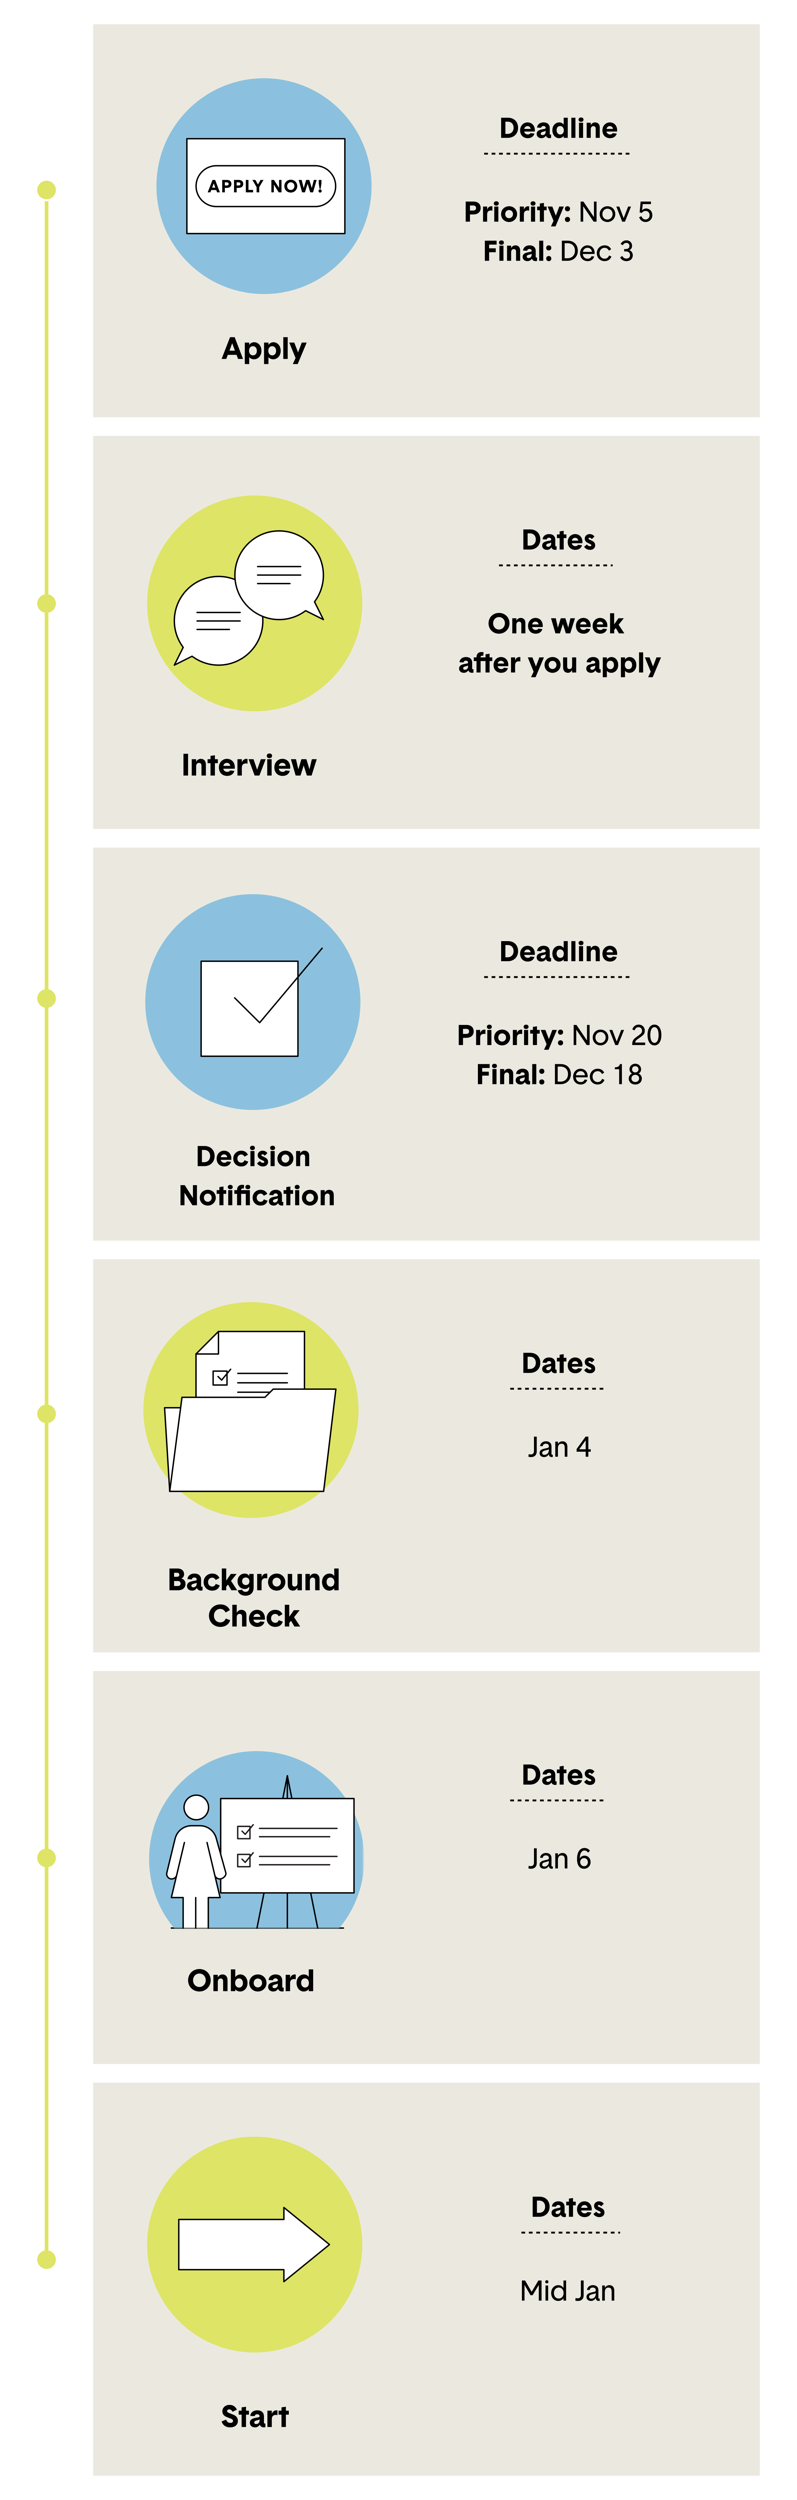 <svg xmlns="http://www.w3.org/2000/svg" width="428" height="1342" viewBox="0 0 428 1342" fill="none"><rect width="428" height="1342" fill="white"></rect><rect x="50.006" y="13" width="358" height="211" fill="#EBE9DF"></rect><rect x="50.006" y="234" width="358" height="211" fill="#EBE9DF"></rect><rect x="50.006" y="455" width="358" height="211" fill="#EBE9DF"></rect><rect x="50.006" y="676" width="358" height="211" fill="#EBE9DF"></rect><rect x="50.006" y="897" width="358" height="211" fill="#EBE9DF"></rect><rect x="50.006" y="1118" width="358" height="211" fill="#EBE9DF"></rect><path d="M141.776 157.848C173.682 157.848 199.546 131.915 199.546 99.924C199.546 67.933 173.682 42 141.776 42C109.871 42 84.006 67.933 84.006 99.924C84.006 131.915 109.871 157.848 141.776 157.848Z" fill="#8BC1DE"></path><path d="M123.537 181H126.014L130.497 192.684H127.843L127.034 190.494H122.324L121.514 192.684H119.006C119.006 192.684 123.537 181 123.537 181ZM126.159 188.254L124.687 184.247L123.23 188.254H126.159Z" fill="black"></path><path d="M131.461 183.905H133.825V185.169C134.294 184.425 135.28 183.71 136.447 183.71C138.679 183.71 140.396 185.592 140.396 188.303C140.396 191.109 138.519 192.878 136.413 192.878C135.168 192.878 134.391 192.36 133.825 191.711V195.426H131.461V183.905ZM135.847 190.769C137.126 190.769 137.934 189.763 137.934 188.303C137.934 186.907 137.095 185.835 135.831 185.835C134.617 185.835 133.744 186.728 133.744 188.303C133.744 189.794 134.633 190.769 135.847 190.769Z" fill="black"></path><path d="M141.798 183.905H144.161V185.169C144.63 184.425 145.618 183.71 146.783 183.71C149.017 183.71 150.732 185.592 150.732 188.303C150.732 191.109 148.854 192.878 146.751 192.878C145.506 192.878 144.727 192.36 144.161 191.711V195.426H141.798V183.905ZM146.185 190.769C147.462 190.769 148.272 189.763 148.272 188.303C148.272 186.907 147.43 185.835 146.169 185.835C144.955 185.835 144.079 186.728 144.079 188.303C144.079 189.794 144.971 190.769 146.185 190.769Z" fill="black"></path><path d="M152.134 181H154.497V192.684H152.134V181Z" fill="black"></path><path d="M158.719 192.214L155.336 183.905H158.024L160.064 189.195L162.054 183.905H164.692L159.87 195.427H157.232L158.719 192.214Z" fill="black"></path><path d="M185.197 74.465H100.354V125.384H185.197V74.465Z" fill="white" stroke="black" stroke-width="0.75" stroke-linecap="round" stroke-linejoin="round"></path><path d="M169.322 88.965H116.231C110.194 88.965 105.3 93.872 105.3 99.925V99.925C105.3 105.978 110.194 110.885 116.231 110.885H169.322C175.359 110.885 180.253 105.978 180.253 99.925C180.253 93.872 175.359 88.965 169.322 88.965Z" fill="white"></path><path d="M116.231 88.965H169.322C175.359 88.965 180.253 93.872 180.253 99.925V99.925C180.253 105.978 175.359 110.885 169.322 110.885H116.231C110.194 110.885 105.3 105.978 105.3 99.925V99.925C105.3 93.872 110.194 88.965 116.231 88.965Z" stroke="black" stroke-width="0.75" stroke-linecap="round" stroke-linejoin="round"></path><path d="M114.12 96.589H115.533L118.092 103.259H116.577L116.115 102.008H113.428L112.965 103.259H111.533C111.533 103.259 114.12 96.589 114.12 96.589ZM115.617 100.73L114.776 98.442L113.944 100.73H115.617Z" fill="black"></path><path d="M119.334 96.589H121.92C123.417 96.589 124.285 97.442 124.285 98.738C124.285 99.99 123.417 100.87 121.8 100.87H120.747V103.259H119.334C119.334 103.259 119.334 96.589 119.334 96.589ZM121.81 99.564C122.438 99.564 122.771 99.239 122.771 98.738C122.771 98.238 122.429 97.897 121.884 97.897H120.747V99.564H121.81Z" fill="black"></path><path d="M125.675 96.589H128.261C129.758 96.589 130.626 97.442 130.626 98.738C130.626 99.99 129.758 100.87 128.141 100.87H127.087V103.259H125.675C125.675 103.259 125.675 96.589 125.675 96.589ZM128.15 99.564C128.779 99.564 129.112 99.239 129.112 98.738C129.112 98.238 128.77 97.897 128.225 97.897H127.087V99.564H128.15Z" fill="black"></path><path d="M132.016 96.589H133.429V101.954H135.914V103.259H132.016L132.016 96.589Z" fill="black"></path><path d="M137.793 100.463L135.539 96.589H137.128L138.54 99.035L139.944 96.589H141.497L139.206 100.463V103.259H137.793V100.463Z" fill="black"></path><path d="M145.732 96.589H147.136L149.853 100.852V96.589H151.173V103.259H149.677L147.055 99.1V103.259H145.732L145.732 96.589Z" fill="black"></path><path d="M152.694 99.924C152.694 97.942 154.19 96.478 156.158 96.478C158.126 96.478 159.622 97.942 159.622 99.924C159.622 101.814 158.126 103.371 156.158 103.371C154.19 103.371 152.694 101.907 152.694 99.924ZM156.158 101.99C157.275 101.99 158.108 101.038 158.108 99.924C158.108 98.757 157.275 97.859 156.158 97.859C155.039 97.859 154.209 98.768 154.209 99.924C154.209 101.092 155.039 101.99 156.158 101.99Z" fill="black"></path><path d="M160.392 96.589H162.001L163.091 100.944L164.393 96.589H166.101L167.432 100.944L168.54 96.589H170.046L168.107 103.259H166.6L165.205 98.618L163.765 103.259H162.231L160.392 96.589Z" fill="black"></path><path d="M171.901 101.675C172.399 101.675 172.74 102.017 172.74 102.517C172.74 103.028 172.399 103.37 171.901 103.37C171.393 103.37 171.05 103.028 171.05 102.517C171.05 102.017 171.393 101.675 171.901 101.675ZM171.169 98.544V96.589H172.62V98.544L172.149 101.388H171.641L171.169 98.544Z" fill="black"></path><path d="M98.52 404.641H100.996V416.325H98.52V404.641Z" fill="black"></path><path d="M102.968 407.545H105.331V408.957C105.8 408.081 106.61 407.351 107.84 407.351C109.248 407.351 110.137 408.179 110.428 409.281C110.543 409.735 110.559 410.093 110.559 410.871V416.324H108.196V411.489C108.196 411.034 108.196 410.79 108.147 410.564C108.034 409.898 107.596 409.525 106.885 409.525C106.141 409.525 105.64 409.946 105.446 410.595C105.38 410.79 105.331 411.003 105.331 411.602V416.324H102.968L102.968 407.545Z" fill="black"></path><path d="M113.046 409.688H111.476V407.545H113.046V405.76L115.409 405.437V407.545H116.98V409.688H115.409V416.324H113.046V409.688Z" fill="black"></path><path d="M117.558 411.944C117.558 409.201 119.564 407.351 121.829 407.351C124.47 407.351 126.088 409.33 126.088 411.91C126.088 412.138 126.072 412.446 126.038 412.657H119.92C119.954 412.851 120.002 413.046 120.099 413.224C120.424 413.89 121.15 414.36 121.992 414.36C122.752 414.36 123.238 414.053 123.563 413.582L125.86 413.826C125.406 415.48 123.982 416.519 121.992 416.519C119.338 416.519 117.558 414.734 117.558 411.944ZM123.675 411.147C123.61 410.79 123.481 410.45 123.287 410.19C122.996 409.769 122.511 409.509 121.798 409.509C120.972 409.509 120.13 410.061 119.954 411.147L123.675 411.147Z" fill="black"></path><path d="M127.507 407.545H129.87V409.346C130.339 408 131.244 407.351 132.361 407.351C132.458 407.351 132.733 407.366 132.912 407.398V409.93C132.636 409.882 132.329 409.833 131.941 409.833C130.905 409.833 130.258 410.353 129.998 411.131C129.935 411.342 129.87 411.731 129.87 412.38V416.324H127.507V407.545Z" fill="black"></path><path d="M133.489 407.546H136.145L138.086 413.193L140.076 407.546H142.667L139.3 416.325H136.743L133.489 407.546Z" fill="black"></path><path d="M144.685 404.479C145.495 404.479 146.109 404.932 146.109 405.744C146.109 406.557 145.495 407.009 144.685 407.009C143.877 407.009 143.261 406.557 143.261 405.744C143.261 404.932 143.877 404.479 144.685 404.479ZM143.504 407.545H145.867V416.324H143.504V407.545Z" fill="black"></path><path d="M147.336 411.944C147.336 409.201 149.342 407.351 151.608 407.351C154.248 407.351 155.866 409.33 155.866 411.91C155.866 412.138 155.85 412.446 155.816 412.657H149.699C149.733 412.851 149.78 413.046 149.877 413.224C150.202 413.89 150.929 414.36 151.77 414.36C152.531 414.36 153.016 414.053 153.341 413.582L155.638 413.826C155.185 415.48 153.761 416.519 151.77 416.519C149.116 416.519 147.336 414.734 147.336 411.944ZM153.454 411.147C153.388 410.79 153.26 410.45 153.066 410.19C152.774 409.769 152.289 409.509 151.576 409.509C150.75 409.509 149.909 410.061 149.733 411.147L153.454 411.147Z" fill="black"></path><path d="M156.216 407.546H158.951L160.199 412.999L161.864 407.546H164.536L166.188 412.999L167.465 407.546H170.087L167.337 416.325H164.811L163.078 410.906L161.379 416.325H158.775L156.216 407.546Z" fill="black"></path><path d="M136.776 381.848C168.682 381.848 194.546 355.915 194.546 323.924C194.546 291.933 168.682 266 136.776 266C104.871 266 79.006 291.933 79.006 323.924C79.006 355.915 104.871 381.848 136.776 381.848Z" fill="#DEE465"></path><path d="M140.985 330.419C141.089 331.345 141.153 332.29 141.153 333.257C141.153 346.393 130.512 357.05 117.395 357.05C112.042 357.05 107.132 355.263 103.143 352.279L93.616 357.05L98.38 347.508C95.4 343.535 93.616 338.595 93.616 333.257C93.616 320.099 104.257 309.442 117.395 309.442C120.689 309.442 123.838 310.116 126.693 311.335" fill="white"></path><path d="M140.985 330.419C141.089 331.345 141.153 332.29 141.153 333.257C141.153 346.393 130.512 357.05 117.395 357.05C112.042 357.05 107.132 355.263 103.143 352.279L93.616 357.05L98.38 347.508C95.4 343.535 93.616 338.595 93.616 333.257C93.616 320.099 104.257 309.442 117.395 309.442C120.689 309.442 123.838 310.116 126.693 311.335" stroke="black" stroke-width="0.75" stroke-linecap="round" stroke-linejoin="round"></path><path d="M128.955 328.782H105.819" stroke="black" stroke-width="0.75" stroke-linecap="round" stroke-linejoin="round"></path><path d="M128.955 333.345H105.819" stroke="black" stroke-width="0.75" stroke-linecap="round" stroke-linejoin="round"></path><path d="M123.194 337.907H105.819" stroke="black" stroke-width="0.75" stroke-linecap="round" stroke-linejoin="round"></path><path d="M149.901 285.006C163.025 285.006 173.664 295.661 173.664 308.804C173.664 314.157 171.878 319.081 168.898 323.057L173.664 332.602L164.133 327.829C160.163 330.814 155.246 332.602 149.901 332.602C136.776 332.602 126.137 321.947 126.137 308.804C126.137 295.661 136.776 285.006 149.901 285.006Z" fill="white"></path><path d="M149.901 285.006C163.025 285.006 173.664 295.661 173.664 308.804C173.664 314.157 171.878 319.081 168.898 323.057L173.664 332.602L164.133 327.829C160.163 330.814 155.246 332.602 149.901 332.602C136.776 332.602 126.137 321.947 126.137 308.804C126.137 295.661 136.776 285.006 149.901 285.006Z" stroke="black" stroke-width="0.75" stroke-linecap="round" stroke-linejoin="round"></path><path d="M161.468 304.146H138.332" stroke="black" stroke-width="0.75" stroke-linecap="round" stroke-linejoin="round"></path><path d="M161.468 308.708H138.332" stroke="black" stroke-width="0.75" stroke-linecap="round" stroke-linejoin="round"></path><path d="M155.708 313.271H138.333" stroke="black" stroke-width="0.75" stroke-linecap="round" stroke-linejoin="round"></path><path d="M135.776 595.848C167.682 595.848 193.546 569.915 193.546 537.924C193.546 505.933 167.682 480 135.776 480C103.871 480 78.006 505.933 78.006 537.924C78.006 569.915 103.871 595.848 135.776 595.848Z" fill="#8BC1DE"></path><path d="M160.006 516H108.006V567H160.006V516Z" fill="white" stroke="black" stroke-width="0.75" stroke-linecap="round" stroke-linejoin="round"></path><path d="M126.006 535.668L139.434 549L173.006 509" stroke="black" stroke-width="0.75" stroke-linecap="round" stroke-linejoin="round"></path><path d="M106.147 626V615.2H109.822C113.062 615.2 115.252 617.315 115.252 620.6C115.252 623.705 113.062 626 109.732 626H106.147ZM108.442 623.885H109.612C111.607 623.885 112.837 622.505 112.837 620.6C112.837 618.605 111.607 617.315 109.702 617.315H108.442V623.885ZM120.457 626.18C117.997 626.18 116.347 624.53 116.347 621.95C116.347 619.415 118.207 617.705 120.307 617.705C122.752 617.705 124.252 619.535 124.252 621.92C124.252 622.13 124.237 622.415 124.207 622.61H118.537C118.567 622.79 118.612 622.97 118.702 623.135C119.002 623.75 119.677 624.185 120.457 624.185C121.162 624.185 121.612 623.9 121.912 623.465L124.042 623.69C123.622 625.22 122.302 626.18 120.457 626.18ZM118.567 621.215H122.017C121.957 620.885 121.837 620.57 121.657 620.33C121.387 619.94 120.937 619.7 120.277 619.7C119.512 619.7 118.732 620.21 118.567 621.215ZM129.526 626.18C127.096 626.18 125.266 624.395 125.266 621.95C125.266 619.49 127.171 617.705 129.526 617.705C131.461 617.705 132.556 618.68 133.141 619.895L131.296 620.915C130.891 620.21 130.366 619.745 129.541 619.745C128.311 619.745 127.471 620.69 127.471 621.95C127.471 623.18 128.311 624.14 129.541 624.14C130.396 624.14 130.936 623.72 131.296 622.835L133.291 623.57C132.811 625.145 131.581 626.18 129.526 626.18ZM134.476 626V617.885H136.666V626H134.476ZM134.251 616.22C134.251 615.47 134.821 615.05 135.571 615.05C136.321 615.05 136.891 615.47 136.891 616.22C136.891 616.97 136.321 617.39 135.571 617.39C134.821 617.39 134.251 616.97 134.251 616.22ZM141.277 626.18C139.747 626.18 138.697 625.505 138.022 624.515L139.537 623.27C139.987 623.855 140.557 624.23 141.307 624.23C141.742 624.23 141.922 624.02 141.922 623.75C141.922 623.48 141.757 623.285 141.292 623.06L140.032 622.46C138.922 621.935 138.382 621.17 138.382 620.105C138.382 618.71 139.537 617.705 141.007 617.705C142.312 617.705 143.092 618.35 143.587 619.025L142.177 620.39C141.772 619.91 141.352 619.655 140.932 619.655C140.572 619.655 140.392 619.85 140.392 620.09C140.392 620.315 140.557 620.465 140.857 620.615L142.102 621.215C143.377 621.83 143.962 622.505 143.962 623.78C143.962 625.19 142.837 626.18 141.277 626.18ZM145.301 626V617.885H147.491V626H145.301ZM145.076 616.22C145.076 615.47 145.646 615.05 146.396 615.05C147.146 615.05 147.716 615.47 147.716 616.22C147.716 616.97 147.146 617.39 146.396 617.39C145.646 617.39 145.076 616.97 145.076 616.22ZM153.273 626.18C150.843 626.18 148.968 624.395 148.968 621.95C148.968 619.49 150.843 617.705 153.273 617.705C155.673 617.705 157.563 619.49 157.563 621.95C157.563 624.275 155.673 626.18 153.273 626.18ZM151.173 621.95C151.173 623.18 152.058 624.14 153.258 624.14C154.458 624.14 155.358 623.12 155.358 621.95C155.358 620.69 154.458 619.745 153.258 619.745C152.058 619.745 151.173 620.69 151.173 621.95ZM159.012 626V617.885H161.202V619.19C161.637 618.38 162.387 617.705 163.527 617.705C164.832 617.705 165.657 618.47 165.927 619.49C166.032 619.91 166.047 620.24 166.047 620.96V626H163.857V621.53C163.857 621.11 163.857 620.885 163.812 620.675C163.707 620.06 163.302 619.715 162.642 619.715C161.952 619.715 161.487 620.105 161.307 620.705C161.247 620.885 161.202 621.08 161.202 621.635V626H159.012ZM96.926 647V636.2H99.206L103.616 643.1V636.2H105.761V647H103.331L99.071 640.265V647H96.926ZM111.59 647.18C109.16 647.18 107.285 645.395 107.285 642.95C107.285 640.49 109.16 638.705 111.59 638.705C113.99 638.705 115.88 640.49 115.88 642.95C115.88 645.275 113.99 647.18 111.59 647.18ZM109.49 642.95C109.49 644.18 110.375 645.14 111.575 645.14C112.775 645.14 113.675 644.12 113.675 642.95C113.675 641.69 112.775 640.745 111.575 640.745C110.375 640.745 109.49 641.69 109.49 642.95ZM117.814 647V640.865H116.359V638.885H117.814V637.235L120.004 636.935V638.885H121.459V640.865H120.004V647H117.814ZM122.56 647V638.885H124.75V647H122.56ZM122.335 637.22C122.335 636.47 122.905 636.05 123.655 636.05C124.405 636.05 124.975 636.47 124.975 637.22C124.975 637.97 124.405 638.39 123.655 638.39C122.905 638.39 122.335 637.97 122.335 637.22ZM127.306 647V640.865H125.851V638.885H127.306V638.765C127.306 637.175 128.206 636.02 130.006 636.02C130.486 636.02 130.801 636.08 131.101 636.155L130.921 638.045C130.741 638.015 130.561 637.985 130.366 637.985C129.811 637.985 129.496 638.24 129.496 638.825V638.885H134.191V647H132.001V640.865H129.496V647H127.306ZM131.776 637.22C131.776 636.47 132.346 636.05 133.096 636.05C133.846 636.05 134.416 636.47 134.416 637.22C134.416 637.97 133.846 638.39 133.096 638.39C132.346 638.39 131.776 637.97 131.776 637.22ZM139.919 647.18C137.489 647.18 135.659 645.395 135.659 642.95C135.659 640.49 137.564 638.705 139.919 638.705C141.854 638.705 142.949 639.68 143.534 640.895L141.689 641.915C141.284 641.21 140.759 640.745 139.934 640.745C138.704 640.745 137.864 641.69 137.864 642.95C137.864 644.18 138.704 645.14 139.934 645.14C140.789 645.14 141.329 644.72 141.689 643.835L143.684 644.57C143.204 646.145 141.974 647.18 139.919 647.18ZM146.924 647.18C145.529 647.18 144.389 646.325 144.389 644.915C144.389 643.445 145.394 642.815 147.149 642.47L148.679 642.17C149.024 642.11 149.219 641.93 149.219 641.615C149.219 641.075 148.769 640.655 148.004 640.655C147.269 640.655 146.894 641.075 146.789 641.6L144.599 641.495C144.734 639.935 146.009 638.705 148.109 638.705C149.639 638.705 150.584 639.305 151.049 640.19C151.274 640.625 151.409 641.03 151.409 641.945V644.42V644.81C151.409 645.14 151.574 645.275 151.829 645.275C151.934 645.275 152.009 645.245 152.114 645.215V647.045C151.979 647.12 151.589 647.18 151.409 647.18C150.254 647.18 149.714 646.64 149.414 646.04L149.324 645.86C148.814 646.64 148.064 647.18 146.924 647.18ZM146.564 644.75C146.564 645.2 146.924 645.53 147.539 645.53C148.424 645.53 149.219 644.93 149.219 643.655V643.22C149.084 643.355 148.844 643.445 148.469 643.55L147.674 643.76C146.774 644 146.564 644.345 146.564 644.75ZM153.746 647V640.865H152.291V638.885H153.746V637.235L155.936 636.935V638.885H157.391V640.865H155.936V647H153.746ZM158.492 647V638.885H160.682V647H158.492ZM158.267 637.22C158.267 636.47 158.837 636.05 159.587 636.05C160.337 636.05 160.907 636.47 160.907 637.22C160.907 637.97 160.337 638.39 159.587 638.39C158.837 638.39 158.267 637.97 158.267 637.22ZM166.463 647.18C164.033 647.18 162.158 645.395 162.158 642.95C162.158 640.49 164.033 638.705 166.463 638.705C168.863 638.705 170.753 640.49 170.753 642.95C170.753 645.275 168.863 647.18 166.463 647.18ZM164.363 642.95C164.363 644.18 165.248 645.14 166.448 645.14C167.648 645.14 168.548 644.12 168.548 642.95C168.548 641.69 167.648 640.745 166.448 640.745C165.248 640.745 164.363 641.69 164.363 642.95ZM172.203 647V638.885H174.393V640.19C174.828 639.38 175.578 638.705 176.718 638.705C178.023 638.705 178.848 639.47 179.118 640.49C179.223 640.91 179.238 641.24 179.238 641.96V647H177.048V642.53C177.048 642.11 177.048 641.885 177.003 641.675C176.898 641.06 176.493 640.715 175.833 640.715C175.143 640.715 174.678 641.105 174.498 641.705C174.438 641.885 174.393 642.08 174.393 642.635V647H172.203Z" fill="black"></path><path d="M134.776 814.848C166.682 814.848 192.546 788.915 192.546 756.924C192.546 724.933 166.682 699 134.776 699C102.871 699 77.006 724.933 77.006 756.924C77.006 788.915 102.871 814.848 134.776 814.848Z" fill="#DEE465"></path><path d="M163.503 794.458H105.255V726.848L117.315 714.756H163.503V794.458Z" fill="white" stroke="black" stroke-width="0.75" stroke-linecap="round" stroke-linejoin="round"></path><path d="M117.315 714.756V726.848H105.255" stroke="black" stroke-width="0.75" stroke-linecap="round" stroke-linejoin="round"></path><path d="M121.899 736.034H114.453V743.5H121.899V736.034Z" fill="white" stroke="black" stroke-width="0.75" stroke-linecap="round" stroke-linejoin="round"></path><path d="M117.078 738.924L119.017 740.867L123.863 735.036" stroke="black" stroke-width="0.75" stroke-linecap="round" stroke-linejoin="round"></path><path d="M127.695 737.258H154.306" stroke="black" stroke-width="0.75" stroke-linecap="round" stroke-linejoin="round"></path><path d="M127.695 742.311H154.306" stroke="black" stroke-width="0.75" stroke-linecap="round" stroke-linejoin="round"></path><path d="M127.695 747.362H145.781" stroke="black" stroke-width="0.75" stroke-linecap="round" stroke-linejoin="round"></path><path d="M91.146 800.588L88.388 755.699H96.994" fill="white"></path><path d="M91.146 800.588L88.388 755.699H96.994" stroke="black" stroke-width="0.75" stroke-linecap="round" stroke-linejoin="round"></path><path d="M173.793 800.588H91.147L97.725 750.097H142.282L146.738 745.7H180.371L173.793 800.588Z" fill="white" stroke="black" stroke-width="0.75" stroke-linecap="round" stroke-linejoin="round"></path><path d="M91.006 842H95.293C97.561 842 98.855 843.217 98.855 845.084C98.855 846.236 98.241 846.967 97.399 847.387C98.757 847.679 99.615 848.815 99.615 850.227C99.615 852.288 98.191 853.684 95.587 853.684H91.006V842ZM95.084 846.43C95.878 846.43 96.298 846.009 96.298 845.36C96.298 844.711 95.894 844.288 95.23 844.288H93.481V846.43H95.084ZM95.521 851.397C96.46 851.397 96.977 850.876 96.977 850.051C96.977 849.238 96.46 848.718 95.49 848.718H93.481V851.397H95.521Z" fill="black"></path><path d="M100.421 851.429C100.421 849.838 101.504 849.157 103.397 848.784L105.049 848.46C105.422 848.395 105.631 848.2 105.631 847.858C105.631 847.275 105.146 846.82 104.32 846.82C103.528 846.82 103.122 847.275 103.009 847.842L100.647 847.729C100.793 846.041 102.168 844.711 104.433 844.711C106.085 844.711 107.105 845.36 107.606 846.317C107.85 846.788 107.994 847.227 107.994 848.216V851.316C107.994 851.673 108.173 851.818 108.448 851.818C108.561 851.818 108.642 851.786 108.755 851.755V853.734C108.61 853.814 108.188 853.879 107.994 853.879C106.749 853.879 106.166 853.295 105.841 852.646L105.744 852.452C105.194 853.295 104.386 853.879 103.156 853.879C101.651 853.879 100.421 852.954 100.421 851.429ZM103.819 852.094C104.774 852.094 105.631 851.445 105.631 850.067V849.596C105.487 849.741 105.228 849.838 104.821 849.951L103.964 850.18C102.993 850.44 102.768 850.813 102.768 851.25C102.768 851.736 103.156 852.094 103.819 852.094Z" fill="black"></path><path d="M109.348 849.304C109.348 846.641 111.403 844.711 113.944 844.711C116.032 844.711 117.214 845.765 117.844 847.08L115.854 848.184C115.418 847.422 114.852 846.917 113.96 846.917C112.633 846.917 111.726 847.94 111.726 849.304C111.726 850.635 112.633 851.673 113.96 851.673C114.883 851.673 115.465 851.218 115.854 850.261L118.006 851.055C117.49 852.759 116.16 853.879 113.944 853.879C111.322 853.879 109.348 851.949 109.348 849.304Z" fill="black"></path><path d="M119.119 842H121.482V848.46L123.973 844.905H127.065L124.07 848.654L127.372 853.684H124.249L122.436 850.6L121.482 851.77V853.684H119.119L119.119 842Z" fill="black"></path><path d="M127.708 853.685L130.039 853.409C130.233 853.977 130.782 854.513 131.948 854.513C133.244 854.513 133.842 853.635 133.842 852.273V851.736C133.341 852.451 132.562 853.004 131.429 853.004C129.295 853.004 127.562 851.3 127.562 848.834C127.562 846.349 129.326 844.711 131.414 844.711C132.644 844.711 133.323 845.295 133.842 846.026V844.906H136.205V852.241C136.205 854.87 134.555 856.606 131.915 856.606C129.245 856.606 127.95 855.097 127.708 853.685ZM131.98 850.877C133.147 850.877 133.939 850.196 133.939 848.865C133.939 847.68 133.163 846.82 131.98 846.82C130.75 846.82 130.006 847.6 130.006 848.865C130.006 849.92 130.766 850.877 131.98 850.877Z" fill="black"></path><path d="M138.109 844.906H140.472V846.707C140.941 845.36 141.849 844.711 142.966 844.711C143.063 844.711 143.338 844.727 143.516 844.758V847.29C143.241 847.243 142.932 847.193 142.544 847.193C141.508 847.193 140.86 847.713 140.603 848.492C140.537 848.702 140.472 849.091 140.472 849.741V853.685H138.109V844.906Z" fill="black"></path><path d="M143.949 849.304C143.949 846.641 145.971 844.711 148.593 844.711C151.182 844.711 153.222 846.641 153.222 849.304C153.222 851.818 151.182 853.879 148.593 853.879C145.971 853.879 143.949 851.949 143.949 849.304ZM148.578 851.673C149.871 851.673 150.843 850.569 150.843 849.304C150.843 847.94 149.871 846.917 148.578 846.917C147.282 846.917 146.328 847.94 146.328 849.304C146.328 850.635 147.282 851.673 148.578 851.673Z" fill="black"></path><path d="M154.689 851.867C154.576 851.46 154.526 850.861 154.526 849.903V844.905H156.889V849.806C156.889 850.261 156.905 850.519 156.955 850.763C157.083 851.363 157.521 851.689 158.2 851.689C158.995 851.689 159.496 851.284 159.658 850.618C159.705 850.422 159.755 850.211 159.755 849.627V844.905H162.118V853.684H159.755V852.257C159.189 853.23 158.41 853.879 157.374 853.879C155.822 853.879 154.98 852.969 154.689 851.867Z" fill="black"></path><path d="M164.023 844.906H166.385V846.317C166.855 845.442 167.663 844.711 168.892 844.711C170.301 844.711 171.192 845.539 171.483 846.641C171.596 847.096 171.612 847.453 171.612 848.232V853.685H169.249V848.849C169.249 848.395 169.249 848.15 169.202 847.924C169.086 847.259 168.651 846.885 167.938 846.885C167.193 846.885 166.692 847.306 166.498 847.956C166.433 848.15 166.385 848.363 166.385 848.962V853.685H164.022L164.023 844.906Z" fill="black"></path><path d="M172.934 849.27C172.934 846.528 174.73 844.711 176.899 844.711C178.16 844.711 179.002 845.31 179.487 846.057V842H181.852V853.684H179.487V852.549C179.002 853.23 178.079 853.879 176.786 853.879C174.698 853.879 172.934 852.028 172.934 849.27ZM177.497 851.736C178.711 851.736 179.568 850.91 179.568 849.27C179.568 847.858 178.679 846.819 177.465 846.819C176.17 846.819 175.378 847.761 175.378 849.27C175.378 850.618 176.251 851.736 177.497 851.736Z" fill="black"></path><path d="M112.212 867.305C112.212 863.816 114.915 861.269 118.28 861.269C121.096 861.269 122.635 862.583 123.443 864.353L121.162 865.602C120.546 864.482 119.688 863.687 118.28 863.687C116.324 863.687 114.882 865.278 114.882 867.305C114.882 869.351 116.324 870.923 118.28 870.923C119.722 870.923 120.661 870.195 121.243 868.83L123.606 869.756C122.927 871.93 121.096 873.342 118.28 873.342C114.866 873.342 112.212 870.794 112.212 867.305Z" fill="black"></path><path d="M124.763 861.463H127.125V865.78C127.595 864.904 128.405 864.174 129.635 864.174C131.043 864.174 131.932 865.002 132.223 866.104C132.338 866.558 132.354 866.916 132.354 867.694V873.147H129.991V868.312C129.991 867.857 129.991 867.613 129.942 867.387C129.829 866.721 129.391 866.348 128.68 866.348C127.936 866.348 127.435 866.769 127.241 867.418C127.175 867.613 127.125 867.826 127.125 868.425V873.147H124.763V861.463Z" fill="black"></path><path d="M133.725 868.767C133.725 866.025 135.731 864.174 137.996 864.174C140.634 864.174 142.255 866.154 142.255 868.733C142.255 868.962 142.239 869.269 142.205 869.48H136.087C136.121 869.674 136.169 869.869 136.266 870.048C136.591 870.713 137.317 871.184 138.159 871.184C138.919 871.184 139.405 870.876 139.73 870.405L142.027 870.65C141.573 872.304 140.149 873.342 138.159 873.342C135.505 873.342 133.725 871.557 133.725 868.767ZM139.842 867.971C139.777 867.613 139.648 867.274 139.454 867.013C139.163 866.593 138.678 866.332 137.965 866.332C137.139 866.332 136.297 866.884 136.121 867.971L139.842 867.971Z" fill="black"></path><path d="M143.188 868.767C143.188 866.104 145.242 864.174 147.783 864.174C149.873 864.174 151.053 865.228 151.685 866.543L149.694 867.647C149.257 866.884 148.69 866.38 147.801 866.38C146.472 866.38 145.567 867.403 145.567 868.767C145.567 870.097 146.472 871.136 147.801 871.136C148.722 871.136 149.306 870.681 149.694 869.724L151.847 870.518C151.328 872.222 150.001 873.342 147.783 873.342C145.163 873.342 143.188 871.412 143.188 868.767Z" fill="black"></path><path d="M152.958 861.463H155.321V867.923L157.814 864.368H160.906L157.911 868.117L161.213 873.147H158.09L156.275 870.063L155.321 871.233V873.147H152.958L152.958 861.463Z" fill="black"></path><path d="M92.006 1035.01H184.438" stroke="black" stroke-width="0.75" stroke-linecap="round" stroke-linejoin="round"></path><mask id="mask0_349_3" style="mask-type:luminance" maskUnits="userSpaceOnUse" x="75" y="937" width="121" height="99"><path d="M195.168 937H75.006V1035.01H195.168V937Z" fill="white"></path></mask><g mask="url(#mask0_349_3)"><path d="M137.839 1055.87C169.744 1055.87 195.609 1029.93 195.609 997.942C195.609 965.951 169.744 940.018 137.839 940.018C105.933 940.018 80.068 965.951 80.068 997.942C80.068 1029.93 105.933 1055.87 137.839 1055.87Z" fill="#8BC1DE"></path><path d="M154.304 1042.07V1016.13" stroke="black" stroke-width="0.75" stroke-linecap="round" stroke-linejoin="round"></path><path d="M154.304 965.487V953.282" stroke="black" stroke-width="0.75" stroke-linecap="round" stroke-linejoin="round"></path><path d="M156.738 965.487L154.304 953.282" stroke="black" stroke-width="0.75" stroke-linecap="round" stroke-linejoin="round"></path><path d="M172.013 1042.07L166.838 1016.13" stroke="black" stroke-width="0.75" stroke-linecap="round" stroke-linejoin="round"></path><path d="M154.304 953.282L151.87 965.487" stroke="black" stroke-width="0.75" stroke-linecap="round" stroke-linejoin="round"></path><path d="M141.77 1016.13L136.596 1042.07" stroke="black" stroke-width="0.75" stroke-linecap="round" stroke-linejoin="round"></path><path d="M190.106 965.492H118.51V1016.13H190.106V965.492Z" fill="white" stroke="black" stroke-width="0.75" stroke-linecap="round" stroke-linejoin="round"></path><path d="M121.266 1005.33L116.133 986.852C115.116 982.954 111.589 980.073 107.383 980.073H102.829C98.623 980.073 95.096 982.954 94.079 986.852L94.068 986.846L89.586 1005.33C89.238 1006.78 90.118 1008.23 91.553 1008.58C92.987 1008.93 94.529 1008.04 94.879 1006.6L99.03 989.082L92.019 1018.64H98.356V1038.69C98.356 1040.56 99.867 1042.07 101.732 1042.07C103.593 1042.07 105.106 1040.56 105.106 1038.69C105.106 1040.56 106.618 1042.07 108.481 1042.07C110.346 1042.07 111.855 1040.56 111.855 1038.69V1018.64H118.192L111.182 989.082L115.337 1006.6C115.687 1008.04 117.224 1008.93 118.66 1008.58C120.094 1008.23 121.613 1006.78 121.266 1005.33Z" fill="white"></path><path d="M105.106 1038.69C105.106 1040.56 103.593 1042.07 101.732 1042.07C99.867 1042.07 98.356 1040.56 98.356 1038.69V1018.64H92.019L99.03 989.082L94.879 1006.6C94.529 1008.04 92.987 1008.93 91.553 1008.58C90.118 1008.23 89.238 1006.78 89.586 1005.33L94.068 986.846L94.079 986.852C95.096 982.954 98.623 980.073 102.829 980.073H107.383C111.589 980.073 115.116 982.954 116.133 986.852L121.266 1005.33C121.613 1006.78 120.094 1008.23 118.66 1008.58C117.224 1008.93 115.687 1008.04 115.337 1006.6L111.182 989.082L118.192 1018.64H111.855V1038.69C111.855 1040.56 110.346 1042.07 108.481 1042.07C106.618 1042.07 105.106 1040.56 105.106 1038.69ZM105.106 1038.69V1018.64" stroke="black" stroke-width="0.75" stroke-linecap="round" stroke-linejoin="round"></path><path d="M105.413 976.877C109.054 976.877 112.005 973.918 112.005 970.268C112.005 966.617 109.054 963.658 105.413 963.658C101.773 963.658 98.821 966.617 98.821 970.268C98.821 973.918 101.773 976.877 105.413 976.877Z" fill="white" stroke="black" stroke-width="0.75" stroke-linecap="round" stroke-linejoin="round"></path><path d="M134.236 995.474H127.649V1002.08H134.236V995.474Z" fill="white" stroke="#221F1F" stroke-width="0.75" stroke-linecap="round" stroke-linejoin="round"></path><path d="M129.972 998.03L131.687 999.749L135.974 994.591" stroke="#221F1F" stroke-width="0.75" stroke-linecap="round" stroke-linejoin="round"></path><path d="M139.364 996.556H180.967" stroke="#221F1F" stroke-width="0.75" stroke-linecap="round" stroke-linejoin="round"></path><path d="M139.364 1001.03H177.026" stroke="#221F1F" stroke-width="0.75" stroke-linecap="round" stroke-linejoin="round"></path><path d="M134.236 980.428H127.649V987.032H134.236V980.428Z" fill="white" stroke="#221F1F" stroke-width="0.75" stroke-linecap="round" stroke-linejoin="round"></path><path d="M129.972 982.983L131.687 984.703L135.974 979.544" stroke="#221F1F" stroke-width="0.75" stroke-linecap="round" stroke-linejoin="round"></path><path d="M139.364 981.51H180.967" stroke="#221F1F" stroke-width="0.75" stroke-linecap="round" stroke-linejoin="round"></path><path d="M139.364 985.979H177.026" stroke="#221F1F" stroke-width="0.75" stroke-linecap="round" stroke-linejoin="round"></path></g><path d="M101.006 1063.04C101.006 1059.56 103.628 1057 107.074 1057C110.522 1057 113.144 1059.56 113.144 1063.04C113.144 1066.35 110.522 1069.07 107.074 1069.07C103.628 1069.07 101.006 1066.51 101.006 1063.04ZM107.074 1066.65C109.033 1066.65 110.491 1064.98 110.491 1063.04C110.491 1060.99 109.033 1059.42 107.074 1059.42C105.118 1059.42 103.66 1061.01 103.66 1063.04C103.66 1065.08 105.118 1066.65 107.074 1066.65Z" fill="black"></path><path d="M114.593 1060.1H116.955V1061.51C117.425 1060.64 118.235 1059.91 119.465 1059.91C120.873 1059.91 121.762 1060.73 122.053 1061.84C122.168 1062.29 122.184 1062.65 122.184 1063.43V1068.88H119.821V1064.04C119.821 1063.59 119.821 1063.34 119.772 1063.12C119.659 1062.45 119.221 1062.08 118.51 1062.08C117.766 1062.08 117.265 1062.5 117.071 1063.15C117.005 1063.34 116.955 1063.56 116.955 1064.16V1068.88H114.593V1060.1Z" fill="black"></path><path d="M126.355 1067.87V1068.88H123.992V1057.19H126.355V1061.4C126.872 1060.59 127.81 1059.9 129.074 1059.9C131.209 1059.9 132.926 1061.79 132.926 1064.5C132.926 1067.3 131.049 1069.07 128.943 1069.07C127.698 1069.07 126.921 1068.52 126.355 1067.87ZM128.377 1066.96C129.656 1066.96 130.464 1065.96 130.464 1064.5C130.464 1063.1 129.625 1062.03 128.361 1062.03C127.147 1062.03 126.274 1062.92 126.274 1064.5C126.274 1065.99 127.163 1066.96 128.377 1066.96Z" fill="black"></path><path d="M133.843 1064.5C133.843 1061.84 135.865 1059.91 138.487 1059.91C141.075 1059.91 143.115 1061.84 143.115 1064.5C143.115 1067.01 141.075 1069.07 138.487 1069.07C135.865 1069.07 133.843 1067.14 133.843 1064.5ZM138.471 1066.87C139.764 1066.87 140.737 1065.76 140.737 1064.5C140.737 1063.13 139.764 1062.11 138.471 1062.11C137.176 1062.11 136.221 1063.13 136.221 1064.5C136.221 1065.83 137.176 1066.87 138.471 1066.87Z" fill="black"></path><path d="M144 1066.62C144 1065.03 145.085 1064.35 146.979 1063.98L148.628 1063.65C149.001 1063.59 149.213 1063.39 149.213 1063.05C149.213 1062.47 148.725 1062.01 147.902 1062.01C147.107 1062.01 146.703 1062.47 146.591 1063.04L144.228 1062.92C144.372 1061.24 145.749 1059.91 148.015 1059.91C149.664 1059.91 150.684 1060.55 151.187 1061.51C151.429 1061.98 151.576 1062.42 151.576 1063.41V1066.51C151.576 1066.87 151.754 1067.01 152.027 1067.01C152.142 1067.01 152.223 1066.98 152.336 1066.95V1068.93C152.189 1069.01 151.77 1069.07 151.576 1069.07C150.328 1069.07 149.745 1068.49 149.423 1067.84L149.326 1067.65C148.775 1068.49 147.965 1069.07 146.735 1069.07C145.23 1069.07 144 1068.15 144 1066.62ZM147.399 1067.29C148.353 1067.29 149.213 1066.64 149.213 1065.26V1064.79C149.066 1064.94 148.807 1065.03 148.403 1065.15L147.545 1065.37C146.575 1065.63 146.347 1066.01 146.347 1066.44C146.347 1066.93 146.735 1067.29 147.399 1067.29Z" fill="black"></path><path d="M153.414 1060.1H155.777V1061.9C156.246 1060.55 157.153 1059.91 158.27 1059.91C158.367 1059.91 158.643 1059.92 158.821 1059.95V1062.48C158.546 1062.44 158.237 1062.39 157.848 1062.39C156.813 1062.39 156.165 1062.91 155.908 1063.69C155.842 1063.9 155.777 1064.29 155.777 1064.94V1068.88H153.414V1060.1Z" fill="black"></path><path d="M159.255 1064.46C159.255 1061.72 161.051 1059.91 163.22 1059.91C164.481 1059.91 165.323 1060.5 165.808 1061.25V1057.19H168.171V1068.88H165.808V1067.74C165.323 1068.42 164.4 1069.07 163.105 1069.07C161.017 1069.07 159.255 1067.22 159.255 1064.46ZM163.818 1066.93C165.032 1066.93 165.889 1066.1 165.889 1064.46C165.889 1063.05 165 1062.01 163.786 1062.01C162.491 1062.01 161.699 1062.96 161.699 1064.46C161.699 1065.81 162.572 1066.93 163.818 1066.93Z" fill="black"></path><path d="M119.006 1299.87L121.418 1298.88C121.872 1300.05 122.454 1300.64 123.731 1300.64C124.638 1300.64 125.139 1300.25 125.139 1299.6C125.139 1299.11 124.848 1298.71 124.007 1298.38L121.838 1297.55C120.154 1296.91 119.412 1295.83 119.412 1294.4C119.412 1292.56 120.899 1290.98 123.199 1290.98C125.48 1290.98 126.548 1292.18 127.229 1293.55L124.914 1294.68C124.395 1293.79 123.828 1293.4 123.102 1293.4C122.323 1293.4 121.953 1293.82 121.953 1294.31C121.953 1294.78 122.341 1295.07 122.874 1295.28L125.237 1296.22C126.888 1296.89 127.746 1297.89 127.746 1299.68C127.746 1301.6 126.193 1303.05 123.619 1303.05C121.03 1303.05 119.588 1301.71 119.006 1299.87Z" fill="black"></path><path d="M129.747 1296.22H128.177V1294.08H129.747V1292.3L132.11 1291.97V1294.08H133.681V1296.22H132.11V1302.86H129.747V1296.22Z" fill="black"></path><path d="M134.18 1300.6C134.18 1299.01 135.263 1298.33 137.156 1297.96L138.808 1297.64C139.18 1297.57 139.39 1297.38 139.39 1297.03C139.39 1296.45 138.905 1296 138.079 1296C137.287 1296 136.881 1296.45 136.768 1297.02L134.405 1296.91C134.552 1295.22 135.926 1293.89 138.192 1293.89C139.844 1293.89 140.864 1294.54 141.365 1295.49C141.609 1295.96 141.753 1296.4 141.753 1297.39V1300.49C141.753 1300.85 141.931 1300.99 142.207 1300.99C142.319 1300.99 142.401 1300.96 142.514 1300.93V1302.91C142.369 1302.99 141.947 1303.06 141.753 1303.06C140.507 1303.06 139.925 1302.47 139.6 1301.82L139.503 1301.63C138.953 1302.47 138.145 1303.06 136.915 1303.06C135.41 1303.06 134.18 1302.13 134.18 1300.6ZM137.578 1301.27C138.533 1301.27 139.39 1300.62 139.39 1299.24V1298.77C139.246 1298.92 138.986 1299.01 138.582 1299.13L137.723 1299.36C136.752 1299.62 136.527 1299.99 136.527 1300.43C136.527 1300.91 136.915 1301.27 137.578 1301.27Z" fill="black"></path><path d="M143.595 1294.08H145.957V1295.88C146.427 1294.54 147.332 1293.89 148.449 1293.89C148.546 1293.89 148.821 1293.9 148.999 1293.93V1296.47C148.724 1296.42 148.417 1296.37 148.029 1296.37C146.993 1296.37 146.346 1296.89 146.086 1297.67C146.023 1297.88 145.957 1298.27 145.957 1298.92V1302.86H143.595V1294.08Z" fill="black"></path><path d="M151.163 1296.22H149.593V1294.08H151.163V1292.3L153.526 1291.97V1294.08H155.097V1296.22H153.526V1302.86H151.163V1296.22Z" fill="black"></path><path d="M136.776 1262.85C168.682 1262.85 194.546 1236.91 194.546 1204.92C194.546 1172.93 168.682 1147 136.776 1147C104.87 1147 79.006 1172.93 79.006 1204.92C79.006 1236.91 104.87 1262.85 136.776 1262.85Z" fill="#DEE465"></path><path d="M176.937 1204.92L152.449 1185.01V1191.44H96.006V1218.4H152.449V1224.83L176.937 1204.92Z" fill="white" stroke="black" stroke-width="0.75" stroke-linecap="round" stroke-linejoin="round"></path><path d="M250.079 119V108.2H254.279C256.709 108.2 258.119 109.58 258.119 111.68C258.119 113.705 256.709 115.13 254.084 115.13H252.374V119H250.079ZM252.374 113.015H254.099C255.119 113.015 255.659 112.49 255.659 111.68C255.659 110.87 255.104 110.315 254.219 110.315H252.374V113.015ZM259.408 119V110.885H261.598V112.55C262.033 111.305 262.873 110.705 263.908 110.705C263.998 110.705 264.253 110.72 264.418 110.75V113.09C264.163 113.045 263.878 113 263.518 113C262.558 113 261.958 113.48 261.718 114.2C261.658 114.395 261.598 114.755 261.598 115.355V119H259.408ZM265.429 119V110.885H267.619V119H265.429ZM265.204 109.22C265.204 108.47 265.774 108.05 266.524 108.05C267.274 108.05 267.844 108.47 267.844 109.22C267.844 109.97 267.274 110.39 266.524 110.39C265.774 110.39 265.204 109.97 265.204 109.22ZM273.4 119.18C270.97 119.18 269.095 117.395 269.095 114.95C269.095 112.49 270.97 110.705 273.4 110.705C275.8 110.705 277.69 112.49 277.69 114.95C277.69 117.275 275.8 119.18 273.4 119.18ZM271.3 114.95C271.3 116.18 272.185 117.14 273.385 117.14C274.585 117.14 275.485 116.12 275.485 114.95C275.485 113.69 274.585 112.745 273.385 112.745C272.185 112.745 271.3 113.69 271.3 114.95ZM279.14 119V110.885H281.33V112.55C281.765 111.305 282.605 110.705 283.64 110.705C283.73 110.705 283.985 110.72 284.15 110.75V113.09C283.895 113.045 283.61 113 283.25 113C282.29 113 281.69 113.48 281.45 114.2C281.39 114.395 281.33 114.755 281.33 115.355V119H279.14ZM285.16 119V110.885H287.35V119H285.16ZM284.935 109.22C284.935 108.47 285.505 108.05 286.255 108.05C287.005 108.05 287.575 108.47 287.575 109.22C287.575 109.97 287.005 110.39 286.255 110.39C285.505 110.39 284.935 109.97 284.935 109.22ZM289.906 119V112.865H288.451V110.885H289.906V109.235L292.096 108.935V110.885H293.551V112.865H292.096V119H289.906ZM295.871 121.535L297.251 118.565L294.116 110.885H296.606L298.496 115.775L300.341 110.885H302.786L298.316 121.535H295.871ZM304.755 119.18C303.93 119.18 303.375 118.625 303.375 117.8C303.375 116.99 303.93 116.435 304.755 116.435C305.565 116.435 306.12 116.99 306.12 117.8C306.12 118.625 305.565 119.18 304.755 119.18ZM303.375 112.07C303.375 111.26 303.93 110.705 304.755 110.705C305.565 110.705 306.12 111.26 306.12 112.07C306.12 112.895 305.565 113.45 304.755 113.45C303.93 113.45 303.375 112.895 303.375 112.07ZM311.794 119V108.2H313.294L318.964 116.555V108.2H320.359V119H318.799L313.189 110.72V119H311.794ZM326.221 119.18C323.881 119.18 322.036 117.41 322.036 114.95C322.036 112.49 323.881 110.705 326.221 110.705C328.591 110.705 330.421 112.49 330.421 114.95C330.421 117.275 328.591 119.18 326.221 119.18ZM323.491 114.95C323.491 116.63 324.676 117.86 326.236 117.86C327.796 117.86 328.966 116.54 328.966 114.95C328.966 113.27 327.796 112.025 326.236 112.025C324.676 112.025 323.491 113.27 323.491 114.95ZM334.14 119L330.975 110.885H332.565L334.905 117.095L337.32 110.885H338.85L335.61 119H334.14ZM346.641 119.18C344.946 119.18 343.761 118.13 343.236 116.645L344.421 116.015C344.841 117.08 345.501 117.815 346.626 117.815C347.931 117.815 348.846 116.84 348.846 115.535C348.846 114.11 347.916 113.24 346.656 113.24C345.771 113.24 345.201 113.675 344.676 114.29L343.491 114.035L344.031 108.2H349.566V109.565H345.156L344.826 112.925C345.351 112.37 346.056 111.92 347.016 111.92C348.771 111.92 350.316 113.375 350.316 115.52C350.316 117.605 348.741 119.18 346.641 119.18ZM260.369 140V129.2H266.684V131.315H262.664V133.295H266.219V135.41H262.664V140H260.369ZM268.175 140V131.885H270.365V140H268.175ZM267.95 130.22C267.95 129.47 268.52 129.05 269.27 129.05C270.02 129.05 270.59 129.47 270.59 130.22C270.59 130.97 270.02 131.39 269.27 131.39C268.52 131.39 267.95 130.97 267.95 130.22ZM272.292 140V131.885H274.482V133.19C274.917 132.38 275.667 131.705 276.807 131.705C278.112 131.705 278.937 132.47 279.207 133.49C279.312 133.91 279.327 134.24 279.327 134.96V140H277.137V135.53C277.137 135.11 277.137 134.885 277.092 134.675C276.987 134.06 276.582 133.715 275.922 133.715C275.232 133.715 274.767 134.105 274.587 134.705C274.527 134.885 274.482 135.08 274.482 135.635V140H272.292ZM283.209 140.18C281.814 140.18 280.674 139.325 280.674 137.915C280.674 136.445 281.679 135.815 283.434 135.47L284.964 135.17C285.309 135.11 285.504 134.93 285.504 134.615C285.504 134.075 285.054 133.655 284.289 133.655C283.554 133.655 283.179 134.075 283.074 134.6L280.884 134.495C281.019 132.935 282.294 131.705 284.394 131.705C285.924 131.705 286.869 132.305 287.334 133.19C287.559 133.625 287.694 134.03 287.694 134.945V137.42V137.81C287.694 138.14 287.859 138.275 288.114 138.275C288.219 138.275 288.294 138.245 288.399 138.215V140.045C288.264 140.12 287.874 140.18 287.694 140.18C286.539 140.18 285.999 139.64 285.699 139.04L285.609 138.86C285.099 139.64 284.349 140.18 283.209 140.18ZM282.849 137.75C282.849 138.2 283.209 138.53 283.824 138.53C284.709 138.53 285.504 137.93 285.504 136.655V136.22C285.369 136.355 285.129 136.445 284.754 136.55L283.959 136.76C283.059 137 282.849 137.345 282.849 137.75ZM289.547 140V129.2H291.737V140H289.547ZM294.699 140.18C293.874 140.18 293.319 139.625 293.319 138.8C293.319 137.99 293.874 137.435 294.699 137.435C295.509 137.435 296.064 137.99 296.064 138.8C296.064 139.625 295.509 140.18 294.699 140.18ZM293.319 133.07C293.319 132.26 293.874 131.705 294.699 131.705C295.509 131.705 296.064 132.26 296.064 133.07C296.064 133.895 295.509 134.45 294.699 134.45C293.874 134.45 293.319 133.895 293.319 133.07ZM301.738 140V129.2H304.873C308.113 129.2 310.303 131.315 310.303 134.6C310.303 137.72 308.098 140 304.783 140H301.738ZM303.223 138.635H304.693C307.228 138.635 308.758 136.955 308.758 134.6C308.758 132.155 307.228 130.565 304.813 130.565H303.223V138.635ZM315.622 140.18C313.222 140.18 311.512 138.53 311.512 135.95C311.512 133.415 313.372 131.705 315.502 131.705C317.842 131.705 319.327 133.55 319.327 135.71C319.327 135.89 319.327 136.145 319.282 136.34H312.967C312.982 136.655 313.057 136.955 313.147 137.225C313.522 138.245 314.407 138.875 315.622 138.875C316.762 138.875 317.407 138.26 317.707 137.495L319.087 137.72C318.652 139.205 317.377 140.18 315.622 140.18ZM312.997 135.215H317.887C317.842 134.825 317.722 134.48 317.557 134.18C317.167 133.445 316.447 133.01 315.502 133.01C314.152 133.01 313.237 133.97 312.997 135.215ZM324.661 140.18C322.321 140.18 320.491 138.41 320.491 135.95C320.491 133.49 322.321 131.705 324.661 131.705C326.581 131.705 327.586 132.65 328.186 133.805L327.001 134.555C326.506 133.61 325.816 133.025 324.676 133.025C323.116 133.025 321.946 134.27 321.946 135.95C321.946 137.63 323.116 138.86 324.676 138.86C325.936 138.86 326.626 138.215 327.091 137.135L328.336 137.705C327.811 139.145 326.626 140.18 324.661 140.18ZM336.426 140.18C334.881 140.18 333.756 139.52 333.021 138.2L334.146 137.39C334.701 138.35 335.331 138.8 336.396 138.8C337.581 138.8 338.346 138.095 338.346 136.97C338.346 136.13 337.941 135.47 337.206 135.155C336.906 135.02 336.516 134.96 335.751 134.96H335.181V133.7H335.481C336.396 133.7 336.771 133.625 337.086 133.49C337.701 133.235 338.016 132.74 338.016 132.035C338.016 131.075 337.356 130.385 336.396 130.385C335.541 130.385 334.956 130.79 334.356 131.675L333.291 130.925C333.996 129.74 334.986 129.02 336.426 129.02C338.196 129.02 339.426 130.265 339.426 131.975C339.426 133.04 338.946 133.805 337.971 134.3C339.051 134.705 339.816 135.71 339.816 137.045C339.816 138.965 338.391 140.18 336.426 140.18Z" fill="black"></path><path d="M267.977 340.18C264.782 340.18 262.352 337.81 262.352 334.6C262.352 331.39 264.782 329.02 267.977 329.02C271.172 329.02 273.602 331.39 273.602 334.6C273.602 337.66 271.172 340.18 267.977 340.18ZM264.812 334.6C264.812 336.49 266.162 337.945 267.977 337.945C269.792 337.945 271.142 336.4 271.142 334.6C271.142 332.71 269.792 331.255 267.977 331.255C266.162 331.255 264.812 332.725 264.812 334.6ZM275.106 340V331.885H277.296V333.19C277.731 332.38 278.481 331.705 279.621 331.705C280.926 331.705 281.751 332.47 282.021 333.49C282.126 333.91 282.141 334.24 282.141 334.96V340H279.951V335.53C279.951 335.11 279.951 334.885 279.906 334.675C279.801 334.06 279.396 333.715 278.736 333.715C278.046 333.715 277.581 334.105 277.401 334.705C277.341 334.885 277.296 335.08 277.296 335.635V340H275.106ZM287.673 340.18C285.213 340.18 283.563 338.53 283.563 335.95C283.563 333.415 285.423 331.705 287.523 331.705C289.968 331.705 291.468 333.535 291.468 335.92C291.468 336.13 291.453 336.415 291.423 336.61H285.753C285.783 336.79 285.828 336.97 285.918 337.135C286.218 337.75 286.893 338.185 287.673 338.185C288.378 338.185 288.828 337.9 289.128 337.465L291.258 337.69C290.838 339.22 289.518 340.18 287.673 340.18ZM285.783 335.215H289.233C289.173 334.885 289.053 334.57 288.873 334.33C288.603 333.94 288.153 333.7 287.493 333.7C286.728 333.7 285.948 334.21 285.783 335.215ZM298.283 340L295.913 331.885H298.448L299.603 336.925L301.148 331.885H303.623L305.153 336.925L306.338 331.885H308.768L306.218 340H303.878L302.273 334.99L300.698 340H298.283ZM313.396 340.18C310.936 340.18 309.286 338.53 309.286 335.95C309.286 333.415 311.146 331.705 313.246 331.705C315.691 331.705 317.191 333.535 317.191 335.92C317.191 336.13 317.176 336.415 317.146 336.61H311.476C311.506 336.79 311.551 336.97 311.641 337.135C311.941 337.75 312.616 338.185 313.396 338.185C314.101 338.185 314.551 337.9 314.851 337.465L316.981 337.69C316.561 339.22 315.241 340.18 313.396 340.18ZM311.506 335.215H314.956C314.896 334.885 314.776 334.57 314.596 334.33C314.326 333.94 313.876 333.7 313.216 333.7C312.451 333.7 311.671 334.21 311.506 335.215ZM322.361 340.18C319.901 340.18 318.251 338.53 318.251 335.95C318.251 333.415 320.111 331.705 322.211 331.705C324.656 331.705 326.156 333.535 326.156 335.92C326.156 336.13 326.141 336.415 326.111 336.61H320.441C320.471 336.79 320.516 336.97 320.606 337.135C320.906 337.75 321.581 338.185 322.361 338.185C323.066 338.185 323.516 337.9 323.816 337.465L325.946 337.69C325.526 339.22 324.206 340.18 322.361 340.18ZM320.471 335.215H323.921C323.861 334.885 323.741 334.57 323.561 334.33C323.291 333.94 322.841 333.7 322.181 333.7C321.416 333.7 320.636 334.21 320.471 335.215ZM327.621 340V329.2H329.811V335.17L332.121 331.885H334.986L332.211 335.35L335.271 340H332.376L330.696 337.15L329.811 338.23V340H327.621ZM249.073 361.18C247.678 361.18 246.538 360.325 246.538 358.915C246.538 357.445 247.543 356.815 249.298 356.47L250.828 356.17C251.173 356.11 251.368 355.93 251.368 355.615C251.368 355.075 250.918 354.655 250.153 354.655C249.418 354.655 249.043 355.075 248.938 355.6L246.748 355.495C246.883 353.935 248.158 352.705 250.258 352.705C251.788 352.705 252.733 353.305 253.198 354.19C253.423 354.625 253.558 355.03 253.558 355.945V358.42V358.81C253.558 359.14 253.723 359.275 253.978 359.275C254.083 359.275 254.158 359.245 254.263 359.215V361.045C254.128 361.12 253.738 361.18 253.558 361.18C252.403 361.18 251.863 360.64 251.563 360.04L251.473 359.86C250.963 360.64 250.213 361.18 249.073 361.18ZM248.713 358.75C248.713 359.2 249.073 359.53 249.688 359.53C250.573 359.53 251.368 358.93 251.368 357.655V357.22C251.233 357.355 250.993 357.445 250.618 357.55L249.823 357.76C248.923 358 248.713 358.345 248.713 358.75ZM255.895 361V354.865H254.44V352.885H255.895V352.765C255.895 351.175 256.795 350.02 258.595 350.02C259.075 350.02 259.39 350.08 259.69 350.155L259.51 352.045C259.33 352.015 259.15 351.985 258.955 351.985C258.4 351.985 258.085 352.24 258.085 352.825V352.885H260.725V351.235L262.915 350.935V352.885H264.37V354.865H262.915V361H260.725V354.865H258.085V361H255.895ZM269.165 361.18C266.705 361.18 265.055 359.53 265.055 356.95C265.055 354.415 266.915 352.705 269.015 352.705C271.46 352.705 272.96 354.535 272.96 356.92C272.96 357.13 272.945 357.415 272.915 357.61H267.245C267.275 357.79 267.32 357.97 267.41 358.135C267.71 358.75 268.385 359.185 269.165 359.185C269.87 359.185 270.32 358.9 270.62 358.465L272.75 358.69C272.33 360.22 271.01 361.18 269.165 361.18ZM267.275 356.215H270.725C270.665 355.885 270.545 355.57 270.365 355.33C270.095 354.94 269.645 354.7 268.985 354.7C268.22 354.7 267.44 355.21 267.275 356.215ZM274.425 361V352.885H276.615V354.55C277.05 353.305 277.89 352.705 278.925 352.705C279.015 352.705 279.27 352.72 279.435 352.75V355.09C279.18 355.045 278.895 355 278.535 355C277.575 355 276.975 355.48 276.735 356.2C276.675 356.395 276.615 356.755 276.615 357.355V361H274.425ZM285.18 363.535L286.56 360.565L283.425 352.885H285.915L287.805 357.775L289.65 352.885H292.095L287.625 363.535H285.18ZM296.737 361.18C294.307 361.18 292.432 359.395 292.432 356.95C292.432 354.49 294.307 352.705 296.737 352.705C299.137 352.705 301.027 354.49 301.027 356.95C301.027 359.275 299.137 361.18 296.737 361.18ZM294.637 356.95C294.637 358.18 295.522 359.14 296.722 359.14C297.922 359.14 298.822 358.12 298.822 356.95C298.822 355.69 297.922 354.745 296.722 354.745C295.522 354.745 294.637 355.69 294.637 356.95ZM305.027 361.18C303.587 361.18 302.807 360.34 302.537 359.32C302.432 358.945 302.387 358.39 302.387 357.505V352.885H304.577V357.415C304.577 357.835 304.592 358.075 304.637 358.3C304.757 358.855 305.162 359.155 305.792 359.155C306.527 359.155 306.992 358.78 307.142 358.165C307.187 357.985 307.232 357.79 307.232 357.25V352.885H309.422V361H307.232V359.68C306.707 360.58 305.987 361.18 305.027 361.18ZM317.364 361.18C315.969 361.18 314.829 360.325 314.829 358.915C314.829 357.445 315.834 356.815 317.589 356.47L319.119 356.17C319.464 356.11 319.659 355.93 319.659 355.615C319.659 355.075 319.209 354.655 318.444 354.655C317.709 354.655 317.334 355.075 317.229 355.6L315.039 355.495C315.174 353.935 316.449 352.705 318.549 352.705C320.079 352.705 321.024 353.305 321.489 354.19C321.714 354.625 321.849 355.03 321.849 355.945V358.42V358.81C321.849 359.14 322.014 359.275 322.269 359.275C322.374 359.275 322.449 359.245 322.554 359.215V361.045C322.419 361.12 322.029 361.18 321.849 361.18C320.694 361.18 320.154 360.64 319.854 360.04L319.764 359.86C319.254 360.64 318.504 361.18 317.364 361.18ZM317.004 358.75C317.004 359.2 317.364 359.53 317.979 359.53C318.864 359.53 319.659 358.93 319.659 357.655V357.22C319.524 357.355 319.284 357.445 318.909 357.55L318.114 357.76C317.214 358 317.004 358.345 317.004 358.75ZM323.702 363.535V352.885H325.892V354.055C326.327 353.365 327.242 352.705 328.322 352.705C330.392 352.705 331.982 354.445 331.982 356.95C331.982 359.545 330.242 361.18 328.292 361.18C327.137 361.18 326.417 360.7 325.892 360.1V363.535H323.702ZM325.817 356.95C325.817 358.33 326.642 359.23 327.767 359.23C328.952 359.23 329.702 358.3 329.702 356.95C329.702 355.66 328.922 354.67 327.752 354.67C326.627 354.67 325.817 355.495 325.817 356.95ZM333.443 363.535V352.885H335.633V354.055C336.068 353.365 336.983 352.705 338.063 352.705C340.133 352.705 341.723 354.445 341.723 356.95C341.723 359.545 339.983 361.18 338.033 361.18C336.878 361.18 336.158 360.7 335.633 360.1V363.535H333.443ZM335.558 356.95C335.558 358.33 336.383 359.23 337.508 359.23C338.693 359.23 339.443 358.3 339.443 356.95C339.443 355.66 338.663 354.67 337.493 354.67C336.368 354.67 335.558 355.495 335.558 356.95ZM343.185 361V350.2H345.375V361H343.185ZM348.066 363.535L349.446 360.565L346.311 352.885H348.801L350.691 357.775L352.536 352.885H354.981L350.511 363.535H348.066Z" fill="black"></path><path d="M246.345 561V550.2H250.545C252.975 550.2 254.385 551.58 254.385 553.68C254.385 555.705 252.975 557.13 250.35 557.13H248.64V561H246.345ZM248.64 555.015H250.365C251.385 555.015 251.925 554.49 251.925 553.68C251.925 552.87 251.37 552.315 250.485 552.315H248.64V555.015ZM255.675 561V552.885H257.865V554.55C258.3 553.305 259.14 552.705 260.175 552.705C260.265 552.705 260.52 552.72 260.685 552.75V555.09C260.43 555.045 260.145 555 259.785 555C258.825 555 258.225 555.48 257.985 556.2C257.925 556.395 257.865 556.755 257.865 557.355V561H255.675ZM261.695 561V552.885H263.885V561H261.695ZM261.47 551.22C261.47 550.47 262.04 550.05 262.79 550.05C263.54 550.05 264.11 550.47 264.11 551.22C264.11 551.97 263.54 552.39 262.79 552.39C262.04 552.39 261.47 551.97 261.47 551.22ZM269.667 561.18C267.237 561.18 265.362 559.395 265.362 556.95C265.362 554.49 267.237 552.705 269.667 552.705C272.067 552.705 273.957 554.49 273.957 556.95C273.957 559.275 272.067 561.18 269.667 561.18ZM267.567 556.95C267.567 558.18 268.452 559.14 269.652 559.14C270.852 559.14 271.752 558.12 271.752 556.95C271.752 555.69 270.852 554.745 269.652 554.745C268.452 554.745 267.567 555.69 267.567 556.95ZM275.406 561V552.885H277.596V554.55C278.031 553.305 278.871 552.705 279.906 552.705C279.996 552.705 280.251 552.72 280.416 552.75V555.09C280.161 555.045 279.876 555 279.516 555C278.556 555 277.956 555.48 277.716 556.2C277.656 556.395 277.596 556.755 277.596 557.355V561H275.406ZM281.427 561V552.885H283.617V561H281.427ZM281.202 551.22C281.202 550.47 281.772 550.05 282.522 550.05C283.272 550.05 283.842 550.47 283.842 551.22C283.842 551.97 283.272 552.39 282.522 552.39C281.772 552.39 281.202 551.97 281.202 551.22ZM286.173 561V554.865H284.718V552.885H286.173V551.235L288.363 550.935V552.885H289.818V554.865H288.363V561H286.173ZM292.138 563.535L293.518 560.565L290.383 552.885H292.873L294.763 557.775L296.608 552.885H299.053L294.583 563.535H292.138ZM301.021 561.18C300.196 561.18 299.641 560.625 299.641 559.8C299.641 558.99 300.196 558.435 301.021 558.435C301.831 558.435 302.386 558.99 302.386 559.8C302.386 560.625 301.831 561.18 301.021 561.18ZM299.641 554.07C299.641 553.26 300.196 552.705 301.021 552.705C301.831 552.705 302.386 553.26 302.386 554.07C302.386 554.895 301.831 555.45 301.021 555.45C300.196 555.45 299.641 554.895 299.641 554.07ZM308.061 561V550.2H309.561L315.231 558.555V550.2H316.626V561H315.066L309.456 552.72V561H308.061ZM322.488 561.18C320.148 561.18 318.303 559.41 318.303 556.95C318.303 554.49 320.148 552.705 322.488 552.705C324.858 552.705 326.688 554.49 326.688 556.95C326.688 559.275 324.858 561.18 322.488 561.18ZM319.758 556.95C319.758 558.63 320.943 559.86 322.503 559.86C324.063 559.86 325.233 558.54 325.233 556.95C325.233 555.27 324.063 554.025 322.503 554.025C320.943 554.025 319.758 555.27 319.758 556.95ZM330.407 561L327.242 552.885H328.832L331.172 559.095L333.587 552.885H335.117L331.877 561H330.407ZM339.518 560.55C339.518 559.89 339.593 559.41 339.758 558.945C340.073 558.09 340.643 557.505 341.543 556.845L343.103 555.705C344.333 554.805 344.783 554.28 344.783 553.29C344.783 552.18 343.973 551.4 342.938 551.4C341.798 551.4 341.153 552.105 340.733 553.17L339.548 552.57C340.058 551.1 341.273 550.02 342.983 550.02C344.918 550.02 346.268 551.475 346.268 553.29C346.268 554.775 345.698 555.525 344.183 556.605L342.293 557.925C341.513 558.48 341.168 558.99 341.123 559.65H346.463V561H339.518V560.55ZM351.45 561.18C350.565 561.18 349.815 560.865 349.2 560.25C348.285 559.305 347.73 557.745 347.73 555.6C347.73 553.455 348.285 551.895 349.2 550.95C349.815 550.335 350.565 550.02 351.45 550.02C352.335 550.02 353.085 550.335 353.7 550.95C354.615 551.895 355.17 553.455 355.17 555.6C355.17 557.745 354.615 559.305 353.7 560.25C353.085 560.865 352.335 561.18 351.45 561.18ZM349.23 555.6C349.23 557.04 349.455 558.105 349.86 558.795C350.25 559.485 350.805 559.815 351.45 559.815C352.755 559.815 353.67 558.465 353.67 555.6C353.67 554.22 353.46 553.2 353.1 552.51C352.71 551.745 352.125 551.385 351.45 551.385C350.145 551.385 349.23 552.735 349.23 555.6ZM256.636 582V571.2H262.951V573.315H258.931V575.295H262.486V577.41H258.931V582H256.636ZM264.442 582V573.885H266.632V582H264.442ZM264.217 572.22C264.217 571.47 264.787 571.05 265.537 571.05C266.287 571.05 266.857 571.47 266.857 572.22C266.857 572.97 266.287 573.39 265.537 573.39C264.787 573.39 264.217 572.97 264.217 572.22ZM268.558 582V573.885H270.748V575.19C271.183 574.38 271.933 573.705 273.073 573.705C274.378 573.705 275.203 574.47 275.473 575.49C275.578 575.91 275.593 576.24 275.593 576.96V582H273.403V577.53C273.403 577.11 273.403 576.885 273.358 576.675C273.253 576.06 272.848 575.715 272.188 575.715C271.498 575.715 271.033 576.105 270.853 576.705C270.793 576.885 270.748 577.08 270.748 577.635V582H268.558ZM279.475 582.18C278.08 582.18 276.94 581.325 276.94 579.915C276.94 578.445 277.945 577.815 279.7 577.47L281.23 577.17C281.575 577.11 281.77 576.93 281.77 576.615C281.77 576.075 281.32 575.655 280.555 575.655C279.82 575.655 279.445 576.075 279.34 576.6L277.15 576.495C277.285 574.935 278.56 573.705 280.66 573.705C282.19 573.705 283.135 574.305 283.6 575.19C283.825 575.625 283.96 576.03 283.96 576.945V579.42V579.81C283.96 580.14 284.125 580.275 284.38 580.275C284.485 580.275 284.56 580.245 284.665 580.215V582.045C284.53 582.12 284.14 582.18 283.96 582.18C282.805 582.18 282.265 581.64 281.965 581.04L281.875 580.86C281.365 581.64 280.615 582.18 279.475 582.18ZM279.115 579.75C279.115 580.2 279.475 580.53 280.09 580.53C280.975 580.53 281.77 579.93 281.77 578.655V578.22C281.635 578.355 281.395 578.445 281.02 578.55L280.225 578.76C279.325 579 279.115 579.345 279.115 579.75ZM285.814 582V571.2H288.004V582H285.814ZM290.965 582.18C290.14 582.18 289.585 581.625 289.585 580.8C289.585 579.99 290.14 579.435 290.965 579.435C291.775 579.435 292.33 579.99 292.33 580.8C292.33 581.625 291.775 582.18 290.965 582.18ZM289.585 575.07C289.585 574.26 290.14 573.705 290.965 573.705C291.775 573.705 292.33 574.26 292.33 575.07C292.33 575.895 291.775 576.45 290.965 576.45C290.14 576.45 289.585 575.895 289.585 575.07ZM298.005 582V571.2H301.14C304.38 571.2 306.57 573.315 306.57 576.6C306.57 579.72 304.365 582 301.05 582H298.005ZM299.49 580.635H300.96C303.495 580.635 305.025 578.955 305.025 576.6C305.025 574.155 303.495 572.565 301.08 572.565H299.49V580.635ZM311.888 582.18C309.488 582.18 307.778 580.53 307.778 577.95C307.778 575.415 309.638 573.705 311.768 573.705C314.108 573.705 315.593 575.55 315.593 577.71C315.593 577.89 315.593 578.145 315.548 578.34H309.233C309.248 578.655 309.323 578.955 309.413 579.225C309.788 580.245 310.673 580.875 311.888 580.875C313.028 580.875 313.673 580.26 313.973 579.495L315.353 579.72C314.918 581.205 313.643 582.18 311.888 582.18ZM309.263 577.215H314.153C314.108 576.825 313.988 576.48 313.823 576.18C313.433 575.445 312.713 575.01 311.768 575.01C310.418 575.01 309.503 575.97 309.263 577.215ZM320.927 582.18C318.587 582.18 316.757 580.41 316.757 577.95C316.757 575.49 318.587 573.705 320.927 573.705C322.847 573.705 323.852 574.65 324.452 575.805L323.267 576.555C322.772 575.61 322.082 575.025 320.942 575.025C319.382 575.025 318.212 576.27 318.212 577.95C318.212 579.63 319.382 580.86 320.942 580.86C322.202 580.86 322.892 580.215 323.357 579.135L324.602 579.705C324.077 581.145 322.892 582.18 320.927 582.18ZM332.497 573.975H330.187V572.94H330.427C331.702 572.94 332.632 572.355 332.917 571.2H333.967V582H332.497V573.975ZM341.159 582.18C339.149 582.18 337.649 580.905 337.649 578.985C337.649 577.635 338.444 576.735 339.374 576.285C338.654 575.85 338.039 575.16 338.039 574.005C338.039 572.31 339.404 571.02 341.159 571.02C342.899 571.02 344.264 572.31 344.264 574.005C344.264 575.16 343.694 575.865 342.929 576.3C343.844 576.705 344.669 577.62 344.669 578.97C344.669 580.935 343.139 582.18 341.159 582.18ZM339.089 578.925C339.089 579.975 339.884 580.845 341.159 580.845C342.404 580.845 343.229 579.93 343.229 578.925C343.229 577.86 342.464 576.975 341.159 576.975C339.839 576.975 339.089 577.86 339.089 578.925ZM339.419 574.005C339.419 574.95 340.034 575.7 341.159 575.7C342.239 575.7 342.884 574.905 342.884 574.005C342.884 573.09 342.224 572.34 341.159 572.34C340.079 572.34 339.419 573.09 339.419 574.005Z" fill="black"></path><path d="M285.16 782.18C284.605 782.18 284.2 782.135 283.795 782.015L283.885 780.62C284.245 780.725 284.62 780.77 285.04 780.77C286.135 780.77 286.75 780.155 286.75 778.895V771.2H288.235V779.12C288.235 781.04 287.065 782.18 285.16 782.18ZM292.205 782.18C290.72 782.18 289.76 781.355 289.76 780.05C289.76 778.79 290.54 778.07 292.22 777.695L293.87 777.32C294.485 777.185 294.74 776.99 294.74 776.405C294.74 775.505 294.14 774.995 293.165 774.995C292.085 774.995 291.56 775.535 291.395 776.375L290.015 776.24C290.18 774.875 291.365 773.705 293.21 773.705C294.47 773.705 295.385 774.215 295.82 775.01C296.045 775.415 296.15 775.88 296.15 776.735V780.08V780.44C296.15 780.77 296.285 780.935 296.555 780.935C296.66 780.935 296.75 780.92 296.855 780.905V782.105C296.75 782.15 296.495 782.18 296.3 782.18C295.52 782.18 294.89 781.805 294.77 780.86C294.755 780.785 294.755 780.695 294.74 780.62C294.215 781.535 293.39 782.18 292.205 782.18ZM291.155 779.99C291.155 780.59 291.635 780.98 292.415 780.98C293.525 780.98 294.74 780.155 294.74 778.415V777.995C294.545 778.13 294.32 778.22 293.795 778.355L292.46 778.715C291.56 778.955 291.155 779.405 291.155 779.99ZM298.194 782V773.885H299.604V775.13C300.069 774.35 300.909 773.705 302.049 773.705C303.429 773.705 304.284 774.485 304.569 775.61C304.674 776.075 304.689 776.45 304.689 777.23V782H303.279V777.5C303.279 776.915 303.234 776.42 303.114 776.045C302.904 775.37 302.454 775.025 301.599 775.025C300.669 775.025 300.099 775.4 299.829 776.15C299.679 776.54 299.604 777.035 299.604 777.635V782H298.194ZM314.525 782V779.3H309.65V777.86L314.465 771.2H315.95V777.995H317.225V779.3H315.95V782H314.525ZM311.045 777.995H314.525V773.165L311.045 777.995Z" fill="black"></path><path d="M285.16 1003.18C284.605 1003.18 284.2 1003.14 283.795 1003.02L283.885 1001.62C284.245 1001.72 284.62 1001.77 285.04 1001.77C286.135 1001.77 286.75 1001.15 286.75 999.895V992.2H288.235V1000.12C288.235 1002.04 287.065 1003.18 285.16 1003.18ZM292.205 1003.18C290.72 1003.18 289.76 1002.35 289.76 1001.05C289.76 999.79 290.54 999.07 292.22 998.695L293.87 998.32C294.485 998.185 294.74 997.99 294.74 997.405C294.74 996.505 294.14 995.995 293.165 995.995C292.085 995.995 291.56 996.535 291.395 997.375L290.015 997.24C290.18 995.875 291.365 994.705 293.21 994.705C294.47 994.705 295.385 995.215 295.82 996.01C296.045 996.415 296.15 996.88 296.15 997.735V1001.08V1001.44C296.15 1001.77 296.285 1001.93 296.555 1001.93C296.66 1001.93 296.75 1001.92 296.855 1001.9V1003.11C296.75 1003.15 296.495 1003.18 296.3 1003.18C295.52 1003.18 294.89 1002.8 294.77 1001.86C294.755 1001.78 294.755 1001.69 294.74 1001.62C294.215 1002.53 293.39 1003.18 292.205 1003.18ZM291.155 1000.99C291.155 1001.59 291.635 1001.98 292.415 1001.98C293.525 1001.98 294.74 1001.15 294.74 999.415V998.995C294.545 999.13 294.32 999.22 293.795 999.355L292.46 999.715C291.56 999.955 291.155 1000.4 291.155 1000.99ZM298.194 1003V994.885H299.604V996.13C300.069 995.35 300.909 994.705 302.049 994.705C303.429 994.705 304.284 995.485 304.569 996.61C304.674 997.075 304.689 997.45 304.689 998.23V1003H303.279V998.5C303.279 997.915 303.234 997.42 303.114 997.045C302.904 996.37 302.454 996.025 301.599 996.025C300.669 996.025 300.099 996.4 299.829 997.15C299.679 997.54 299.604 998.035 299.604 998.635V1003H298.194ZM313.67 1003.18C312.65 1003.18 311.69 1002.83 310.985 1001.98C310.205 1001.03 309.875 999.715 309.875 997.93C309.875 995.44 310.475 994.105 311.225 993.235C311.9 992.44 312.83 992.02 313.85 992.02C315.155 992.02 316.025 992.53 316.805 993.505L315.86 994.48C315.215 993.775 314.66 993.37 313.82 993.37C313.16 993.37 312.605 993.685 312.155 994.315C311.69 994.96 311.375 996.13 311.33 997.645C311.81 996.79 312.695 996.13 313.895 996.13C315.74 996.13 317.15 997.555 317.15 999.625C317.15 1001.59 315.665 1003.18 313.67 1003.18ZM311.57 999.625C311.57 1000.75 312.41 1001.83 313.655 1001.83C314.855 1001.83 315.695 1000.9 315.695 999.655C315.695 998.335 314.81 997.465 313.655 997.465C312.485 997.465 311.57 998.305 311.57 999.625Z" fill="black"></path><path d="M280.276 1235V1224.2H281.956L285.511 1230.29L289.126 1224.2H290.821V1235H289.336V1226.61L286.021 1232.09H284.866L281.671 1226.57V1235H280.276ZM292.945 1235V1226.88H294.355V1235H292.945ZM292.795 1224.9C292.795 1224.38 293.125 1224.05 293.65 1224.05C294.175 1224.05 294.505 1224.38 294.505 1224.9C294.505 1225.43 294.175 1225.76 293.65 1225.76C293.125 1225.76 292.795 1225.43 292.795 1224.9ZM299.761 1235.18C297.646 1235.18 295.981 1233.44 295.981 1230.95C295.981 1228.37 297.736 1226.7 299.806 1226.7C301.126 1226.7 301.996 1227.35 302.596 1228.25V1224.2H304.006V1235H302.596V1233.68C302.011 1234.56 301.066 1235.18 299.761 1235.18ZM297.466 1230.95C297.466 1232.64 298.471 1233.89 300.031 1233.89C301.546 1233.89 302.641 1232.76 302.641 1230.95C302.641 1229.1 301.546 1227.99 300.031 1227.99C298.516 1227.99 297.466 1229.25 297.466 1230.95ZM310.35 1235.18C309.795 1235.18 309.39 1235.14 308.985 1235.02L309.075 1233.62C309.435 1233.72 309.81 1233.77 310.23 1233.77C311.325 1233.77 311.94 1233.15 311.94 1231.89V1224.2H313.425V1232.12C313.425 1234.04 312.255 1235.18 310.35 1235.18ZM317.396 1235.18C315.911 1235.18 314.951 1234.35 314.951 1233.05C314.951 1231.79 315.731 1231.07 317.411 1230.69L319.061 1230.32C319.676 1230.18 319.931 1229.99 319.931 1229.4C319.931 1228.5 319.331 1227.99 318.356 1227.99C317.276 1227.99 316.751 1228.53 316.586 1229.37L315.206 1229.24C315.371 1227.87 316.556 1226.7 318.401 1226.7C319.661 1226.7 320.576 1227.21 321.011 1228.01C321.236 1228.41 321.341 1228.88 321.341 1229.73V1233.08V1233.44C321.341 1233.77 321.476 1233.93 321.746 1233.93C321.851 1233.93 321.941 1233.92 322.046 1233.9V1235.11C321.941 1235.15 321.686 1235.18 321.491 1235.18C320.711 1235.18 320.081 1234.8 319.961 1233.86C319.946 1233.78 319.946 1233.69 319.931 1233.62C319.406 1234.53 318.581 1235.18 317.396 1235.18ZM316.346 1232.99C316.346 1233.59 316.826 1233.98 317.606 1233.98C318.716 1233.98 319.931 1233.15 319.931 1231.41V1230.99C319.736 1231.13 319.511 1231.22 318.986 1231.35L317.651 1231.71C316.751 1231.95 316.346 1232.4 316.346 1232.99ZM323.385 1235V1226.88H324.795V1228.13C325.26 1227.35 326.1 1226.7 327.24 1226.7C328.62 1226.7 329.475 1227.48 329.76 1228.61C329.865 1229.07 329.88 1229.45 329.88 1230.23V1235H328.47V1230.5C328.47 1229.91 328.425 1229.42 328.305 1229.04C328.095 1228.37 327.645 1228.02 326.79 1228.02C325.86 1228.02 325.29 1228.4 325.02 1229.15C324.87 1229.54 324.795 1230.03 324.795 1230.63V1235H323.385Z" fill="black"></path><path d="M269.114 74V63.2H272.789C276.029 63.2 278.219 65.315 278.219 68.6C278.219 71.705 276.029 74 272.699 74H269.114ZM271.409 71.885H272.579C274.574 71.885 275.804 70.505 275.804 68.6C275.804 66.605 274.574 65.315 272.669 65.315H271.409V71.885ZM283.423 74.18C280.963 74.18 279.313 72.53 279.313 69.95C279.313 67.415 281.173 65.705 283.273 65.705C285.718 65.705 287.218 67.535 287.218 69.92C287.218 70.13 287.203 70.415 287.173 70.61H281.503C281.533 70.79 281.578 70.97 281.668 71.135C281.968 71.75 282.643 72.185 283.423 72.185C284.128 72.185 284.578 71.9 284.878 71.465L287.008 71.69C286.588 73.22 285.268 74.18 283.423 74.18ZM281.533 69.215H284.983C284.923 68.885 284.803 68.57 284.623 68.33C284.353 67.94 283.903 67.7 283.243 67.7C282.478 67.7 281.698 68.21 281.533 69.215ZM290.738 74.18C289.343 74.18 288.203 73.325 288.203 71.915C288.203 70.445 289.208 69.815 290.963 69.47L292.493 69.17C292.838 69.11 293.033 68.93 293.033 68.615C293.033 68.075 292.583 67.655 291.818 67.655C291.083 67.655 290.708 68.075 290.603 68.6L288.413 68.495C288.548 66.935 289.823 65.705 291.923 65.705C293.453 65.705 294.398 66.305 294.863 67.19C295.088 67.625 295.223 68.03 295.223 68.945V71.42V71.81C295.223 72.14 295.388 72.275 295.643 72.275C295.748 72.275 295.823 72.245 295.928 72.215V74.045C295.793 74.12 295.403 74.18 295.223 74.18C294.068 74.18 293.528 73.64 293.228 73.04L293.138 72.86C292.628 73.64 291.878 74.18 290.738 74.18ZM290.378 71.75C290.378 72.2 290.738 72.53 291.353 72.53C292.238 72.53 293.033 71.93 293.033 70.655V70.22C292.898 70.355 292.658 70.445 292.283 70.55L291.488 70.76C290.588 71 290.378 71.345 290.378 71.75ZM300.197 74.18C298.262 74.18 296.627 72.47 296.627 69.92C296.627 67.385 298.292 65.705 300.302 65.705C301.472 65.705 302.252 66.26 302.702 66.95V63.2H304.892V74H302.702V72.95C302.252 73.58 301.397 74.18 300.197 74.18ZM298.892 69.92C298.892 71.165 299.702 72.2 300.857 72.2C301.982 72.2 302.777 71.435 302.777 69.92C302.777 68.615 301.952 67.655 300.827 67.655C299.627 67.655 298.892 68.525 298.892 69.92ZM306.818 74V63.2H309.008V74H306.818ZM310.934 74V65.885H313.124V74H310.934ZM310.709 64.22C310.709 63.47 311.279 63.05 312.029 63.05C312.779 63.05 313.349 63.47 313.349 64.22C313.349 64.97 312.779 65.39 312.029 65.39C311.279 65.39 310.709 64.97 310.709 64.22ZM315.05 74V65.885H317.24V67.19C317.675 66.38 318.425 65.705 319.565 65.705C320.87 65.705 321.695 66.47 321.965 67.49C322.07 67.91 322.085 68.24 322.085 68.96V74H319.895V69.53C319.895 69.11 319.895 68.885 319.85 68.675C319.745 68.06 319.34 67.715 318.68 67.715C317.99 67.715 317.525 68.105 317.345 68.705C317.285 68.885 317.24 69.08 317.24 69.635V74H315.05ZM327.618 74.18C325.158 74.18 323.508 72.53 323.508 69.95C323.508 67.415 325.368 65.705 327.468 65.705C329.913 65.705 331.413 67.535 331.413 69.92C331.413 70.13 331.398 70.415 331.368 70.61H325.698C325.728 70.79 325.773 70.97 325.863 71.135C326.163 71.75 326.838 72.185 327.618 72.185C328.323 72.185 328.773 71.9 329.073 71.465L331.203 71.69C330.783 73.22 329.463 74.18 327.618 74.18ZM325.728 69.215H329.178C329.118 68.885 328.998 68.57 328.818 68.33C328.548 67.94 328.098 67.7 327.438 67.7C326.673 67.7 325.893 68.21 325.728 69.215Z" fill="black"></path><path d="M281.045 295V284.2H284.72C287.96 284.2 290.15 286.315 290.15 289.6C290.15 292.705 287.96 295 284.63 295H281.045ZM283.34 292.885H284.51C286.505 292.885 287.735 291.505 287.735 289.6C287.735 287.605 286.505 286.315 284.6 286.315H283.34V292.885ZM293.704 295.18C292.309 295.18 291.169 294.325 291.169 292.915C291.169 291.445 292.174 290.815 293.929 290.47L295.459 290.17C295.804 290.11 295.999 289.93 295.999 289.615C295.999 289.075 295.549 288.655 294.784 288.655C294.049 288.655 293.674 289.075 293.569 289.6L291.379 289.495C291.514 287.935 292.789 286.705 294.889 286.705C296.419 286.705 297.364 287.305 297.829 288.19C298.054 288.625 298.189 289.03 298.189 289.945V292.42V292.81C298.189 293.14 298.354 293.275 298.609 293.275C298.714 293.275 298.789 293.245 298.894 293.215V295.045C298.759 295.12 298.369 295.18 298.189 295.18C297.034 295.18 296.494 294.64 296.194 294.04L296.104 293.86C295.594 294.64 294.844 295.18 293.704 295.18ZM293.344 292.75C293.344 293.2 293.704 293.53 294.319 293.53C295.204 293.53 295.999 292.93 295.999 291.655V291.22C295.864 291.355 295.624 291.445 295.249 291.55L294.454 291.76C293.554 292 293.344 292.345 293.344 292.75ZM300.527 295V288.865H299.072V286.885H300.527V285.235L302.717 284.935V286.885H304.172V288.865H302.717V295H300.527ZM308.978 295.18C306.517 295.18 304.868 293.53 304.868 290.95C304.868 288.415 306.728 286.705 308.828 286.705C311.273 286.705 312.773 288.535 312.773 290.92C312.773 291.13 312.758 291.415 312.728 291.61H307.058C307.088 291.79 307.133 291.97 307.223 292.135C307.523 292.75 308.198 293.185 308.978 293.185C309.683 293.185 310.133 292.9 310.433 292.465L312.563 292.69C312.143 294.22 310.823 295.18 308.978 295.18ZM307.088 290.215H310.538C310.478 289.885 310.358 289.57 310.178 289.33C309.908 288.94 309.458 288.7 308.798 288.7C308.033 288.7 307.253 289.21 307.088 290.215ZM316.922 295.18C315.392 295.18 314.342 294.505 313.667 293.515L315.182 292.27C315.632 292.855 316.202 293.23 316.952 293.23C317.387 293.23 317.567 293.02 317.567 292.75C317.567 292.48 317.402 292.285 316.937 292.06L315.677 291.46C314.567 290.935 314.027 290.17 314.027 289.105C314.027 287.71 315.182 286.705 316.652 286.705C317.957 286.705 318.737 287.35 319.232 288.025L317.822 289.39C317.417 288.91 316.997 288.655 316.577 288.655C316.217 288.655 316.037 288.85 316.037 289.09C316.037 289.315 316.202 289.465 316.502 289.615L317.747 290.215C319.022 290.83 319.607 291.505 319.607 292.78C319.607 294.19 318.482 295.18 316.922 295.18Z" fill="black"></path><path d="M269.114 516V505.2H272.789C276.029 505.2 278.219 507.315 278.219 510.6C278.219 513.705 276.029 516 272.699 516H269.114ZM271.409 513.885H272.579C274.574 513.885 275.804 512.505 275.804 510.6C275.804 508.605 274.574 507.315 272.669 507.315H271.409V513.885ZM283.423 516.18C280.963 516.18 279.313 514.53 279.313 511.95C279.313 509.415 281.173 507.705 283.273 507.705C285.718 507.705 287.218 509.535 287.218 511.92C287.218 512.13 287.203 512.415 287.173 512.61H281.503C281.533 512.79 281.578 512.97 281.668 513.135C281.968 513.75 282.643 514.185 283.423 514.185C284.128 514.185 284.578 513.9 284.878 513.465L287.008 513.69C286.588 515.22 285.268 516.18 283.423 516.18ZM281.533 511.215H284.983C284.923 510.885 284.803 510.57 284.623 510.33C284.353 509.94 283.903 509.7 283.243 509.7C282.478 509.7 281.698 510.21 281.533 511.215ZM290.738 516.18C289.343 516.18 288.203 515.325 288.203 513.915C288.203 512.445 289.208 511.815 290.963 511.47L292.493 511.17C292.838 511.11 293.033 510.93 293.033 510.615C293.033 510.075 292.583 509.655 291.818 509.655C291.083 509.655 290.708 510.075 290.603 510.6L288.413 510.495C288.548 508.935 289.823 507.705 291.923 507.705C293.453 507.705 294.398 508.305 294.863 509.19C295.088 509.625 295.223 510.03 295.223 510.945V513.42V513.81C295.223 514.14 295.388 514.275 295.643 514.275C295.748 514.275 295.823 514.245 295.928 514.215V516.045C295.793 516.12 295.403 516.18 295.223 516.18C294.068 516.18 293.528 515.64 293.228 515.04L293.138 514.86C292.628 515.64 291.878 516.18 290.738 516.18ZM290.378 513.75C290.378 514.2 290.738 514.53 291.353 514.53C292.238 514.53 293.033 513.93 293.033 512.655V512.22C292.898 512.355 292.658 512.445 292.283 512.55L291.488 512.76C290.588 513 290.378 513.345 290.378 513.75ZM300.197 516.18C298.262 516.18 296.627 514.47 296.627 511.92C296.627 509.385 298.292 507.705 300.302 507.705C301.472 507.705 302.252 508.26 302.702 508.95V505.2H304.892V516H302.702V514.95C302.252 515.58 301.397 516.18 300.197 516.18ZM298.892 511.92C298.892 513.165 299.702 514.2 300.857 514.2C301.982 514.2 302.777 513.435 302.777 511.92C302.777 510.615 301.952 509.655 300.827 509.655C299.627 509.655 298.892 510.525 298.892 511.92ZM306.818 516V505.2H309.008V516H306.818ZM310.934 516V507.885H313.124V516H310.934ZM310.709 506.22C310.709 505.47 311.279 505.05 312.029 505.05C312.779 505.05 313.349 505.47 313.349 506.22C313.349 506.97 312.779 507.39 312.029 507.39C311.279 507.39 310.709 506.97 310.709 506.22ZM315.05 516V507.885H317.24V509.19C317.675 508.38 318.425 507.705 319.565 507.705C320.87 507.705 321.695 508.47 321.965 509.49C322.07 509.91 322.085 510.24 322.085 510.96V516H319.895V511.53C319.895 511.11 319.895 510.885 319.85 510.675C319.745 510.06 319.34 509.715 318.68 509.715C317.99 509.715 317.525 510.105 317.345 510.705C317.285 510.885 317.24 511.08 317.24 511.635V516H315.05ZM327.618 516.18C325.158 516.18 323.508 514.53 323.508 511.95C323.508 509.415 325.368 507.705 327.468 507.705C329.913 507.705 331.413 509.535 331.413 511.92C331.413 512.13 331.398 512.415 331.368 512.61H325.698C325.728 512.79 325.773 512.97 325.863 513.135C326.163 513.75 326.838 514.185 327.618 514.185C328.323 514.185 328.773 513.9 329.073 513.465L331.203 513.69C330.783 515.22 329.463 516.18 327.618 516.18ZM325.728 511.215H329.178C329.118 510.885 328.998 510.57 328.818 510.33C328.548 509.94 328.098 509.7 327.438 509.7C326.673 509.7 325.893 510.21 325.728 511.215Z" fill="black"></path><path d="M281.045 737V726.2H284.72C287.96 726.2 290.15 728.315 290.15 731.6C290.15 734.705 287.96 737 284.63 737H281.045ZM283.34 734.885H284.51C286.505 734.885 287.735 733.505 287.735 731.6C287.735 729.605 286.505 728.315 284.6 728.315H283.34V734.885ZM293.704 737.18C292.309 737.18 291.169 736.325 291.169 734.915C291.169 733.445 292.174 732.815 293.929 732.47L295.459 732.17C295.804 732.11 295.999 731.93 295.999 731.615C295.999 731.075 295.549 730.655 294.784 730.655C294.049 730.655 293.674 731.075 293.569 731.6L291.379 731.495C291.514 729.935 292.789 728.705 294.889 728.705C296.419 728.705 297.364 729.305 297.829 730.19C298.054 730.625 298.189 731.03 298.189 731.945V734.42V734.81C298.189 735.14 298.354 735.275 298.609 735.275C298.714 735.275 298.789 735.245 298.894 735.215V737.045C298.759 737.12 298.369 737.18 298.189 737.18C297.034 737.18 296.494 736.64 296.194 736.04L296.104 735.86C295.594 736.64 294.844 737.18 293.704 737.18ZM293.344 734.75C293.344 735.2 293.704 735.53 294.319 735.53C295.204 735.53 295.999 734.93 295.999 733.655V733.22C295.864 733.355 295.624 733.445 295.249 733.55L294.454 733.76C293.554 734 293.344 734.345 293.344 734.75ZM300.527 737V730.865H299.072V728.885H300.527V727.235L302.717 726.935V728.885H304.172V730.865H302.717V737H300.527ZM308.978 737.18C306.517 737.18 304.868 735.53 304.868 732.95C304.868 730.415 306.728 728.705 308.828 728.705C311.273 728.705 312.773 730.535 312.773 732.92C312.773 733.13 312.758 733.415 312.728 733.61H307.058C307.088 733.79 307.133 733.97 307.223 734.135C307.523 734.75 308.198 735.185 308.978 735.185C309.683 735.185 310.133 734.9 310.433 734.465L312.563 734.69C312.143 736.22 310.823 737.18 308.978 737.18ZM307.088 732.215H310.538C310.478 731.885 310.358 731.57 310.178 731.33C309.908 730.94 309.458 730.7 308.798 730.7C308.033 730.7 307.253 731.21 307.088 732.215ZM316.922 737.18C315.392 737.18 314.342 736.505 313.667 735.515L315.182 734.27C315.632 734.855 316.202 735.23 316.952 735.23C317.387 735.23 317.567 735.02 317.567 734.75C317.567 734.48 317.402 734.285 316.937 734.06L315.677 733.46C314.567 732.935 314.027 732.17 314.027 731.105C314.027 729.71 315.182 728.705 316.652 728.705C317.957 728.705 318.737 729.35 319.232 730.025L317.822 731.39C317.417 730.91 316.997 730.655 316.577 730.655C316.217 730.655 316.037 730.85 316.037 731.09C316.037 731.315 316.202 731.465 316.502 731.615L317.747 732.215C319.022 732.83 319.607 733.505 319.607 734.78C319.607 736.19 318.482 737.18 316.922 737.18Z" fill="black"></path><path d="M281.045 958V947.2H284.72C287.96 947.2 290.15 949.315 290.15 952.6C290.15 955.705 287.96 958 284.63 958H281.045ZM283.34 955.885H284.51C286.505 955.885 287.735 954.505 287.735 952.6C287.735 950.605 286.505 949.315 284.6 949.315H283.34V955.885ZM293.704 958.18C292.309 958.18 291.169 957.325 291.169 955.915C291.169 954.445 292.174 953.815 293.929 953.47L295.459 953.17C295.804 953.11 295.999 952.93 295.999 952.615C295.999 952.075 295.549 951.655 294.784 951.655C294.049 951.655 293.674 952.075 293.569 952.6L291.379 952.495C291.514 950.935 292.789 949.705 294.889 949.705C296.419 949.705 297.364 950.305 297.829 951.19C298.054 951.625 298.189 952.03 298.189 952.945V955.42V955.81C298.189 956.14 298.354 956.275 298.609 956.275C298.714 956.275 298.789 956.245 298.894 956.215V958.045C298.759 958.12 298.369 958.18 298.189 958.18C297.034 958.18 296.494 957.64 296.194 957.04L296.104 956.86C295.594 957.64 294.844 958.18 293.704 958.18ZM293.344 955.75C293.344 956.2 293.704 956.53 294.319 956.53C295.204 956.53 295.999 955.93 295.999 954.655V954.22C295.864 954.355 295.624 954.445 295.249 954.55L294.454 954.76C293.554 955 293.344 955.345 293.344 955.75ZM300.527 958V951.865H299.072V949.885H300.527V948.235L302.717 947.935V949.885H304.172V951.865H302.717V958H300.527ZM308.978 958.18C306.517 958.18 304.868 956.53 304.868 953.95C304.868 951.415 306.728 949.705 308.828 949.705C311.273 949.705 312.773 951.535 312.773 953.92C312.773 954.13 312.758 954.415 312.728 954.61H307.058C307.088 954.79 307.133 954.97 307.223 955.135C307.523 955.75 308.198 956.185 308.978 956.185C309.683 956.185 310.133 955.9 310.433 955.465L312.563 955.69C312.143 957.22 310.823 958.18 308.978 958.18ZM307.088 953.215H310.538C310.478 952.885 310.358 952.57 310.178 952.33C309.908 951.94 309.458 951.7 308.798 951.7C308.033 951.7 307.253 952.21 307.088 953.215ZM316.922 958.18C315.392 958.18 314.342 957.505 313.667 956.515L315.182 955.27C315.632 955.855 316.202 956.23 316.952 956.23C317.387 956.23 317.567 956.02 317.567 955.75C317.567 955.48 317.402 955.285 316.937 955.06L315.677 954.46C314.567 953.935 314.027 953.17 314.027 952.105C314.027 950.71 315.182 949.705 316.652 949.705C317.957 949.705 318.737 950.35 319.232 951.025L317.822 952.39C317.417 951.91 316.997 951.655 316.577 951.655C316.217 951.655 316.037 951.85 316.037 952.09C316.037 952.315 316.202 952.465 316.502 952.615L317.747 953.215C319.022 953.83 319.607 954.505 319.607 955.78C319.607 957.19 318.482 958.18 316.922 958.18Z" fill="black"></path><path d="M286.045 1190V1179.2H289.72C292.96 1179.2 295.15 1181.31 295.15 1184.6C295.15 1187.7 292.96 1190 289.63 1190H286.045ZM288.34 1187.88H289.51C291.505 1187.88 292.735 1186.5 292.735 1184.6C292.735 1182.6 291.505 1181.31 289.6 1181.31H288.34V1187.88ZM298.704 1190.18C297.309 1190.18 296.169 1189.32 296.169 1187.91C296.169 1186.44 297.174 1185.81 298.929 1185.47L300.459 1185.17C300.804 1185.11 300.999 1184.93 300.999 1184.61C300.999 1184.07 300.549 1183.65 299.784 1183.65C299.049 1183.65 298.674 1184.07 298.569 1184.6L296.379 1184.49C296.514 1182.93 297.789 1181.7 299.889 1181.7C301.419 1181.7 302.364 1182.3 302.829 1183.19C303.054 1183.62 303.189 1184.03 303.189 1184.94V1187.42V1187.81C303.189 1188.14 303.354 1188.27 303.609 1188.27C303.714 1188.27 303.789 1188.24 303.894 1188.21V1190.05C303.759 1190.12 303.369 1190.18 303.189 1190.18C302.034 1190.18 301.494 1189.64 301.194 1189.04L301.104 1188.86C300.594 1189.64 299.844 1190.18 298.704 1190.18ZM298.344 1187.75C298.344 1188.2 298.704 1188.53 299.319 1188.53C300.204 1188.53 300.999 1187.93 300.999 1186.65V1186.22C300.864 1186.35 300.624 1186.44 300.249 1186.55L299.454 1186.76C298.554 1187 298.344 1187.34 298.344 1187.75ZM305.527 1190V1183.86H304.072V1181.88H305.527V1180.23L307.717 1179.93V1181.88H309.172V1183.86H307.717V1190H305.527ZM313.978 1190.18C311.517 1190.18 309.868 1188.53 309.868 1185.95C309.868 1183.41 311.728 1181.7 313.828 1181.7C316.273 1181.7 317.773 1183.53 317.773 1185.92C317.773 1186.13 317.758 1186.41 317.728 1186.61H312.058C312.088 1186.79 312.133 1186.97 312.223 1187.13C312.523 1187.75 313.198 1188.18 313.978 1188.18C314.683 1188.18 315.133 1187.9 315.433 1187.46L317.563 1187.69C317.143 1189.22 315.823 1190.18 313.978 1190.18ZM312.088 1185.21H315.538C315.478 1184.88 315.358 1184.57 315.178 1184.33C314.908 1183.94 314.458 1183.7 313.798 1183.7C313.033 1183.7 312.253 1184.21 312.088 1185.21ZM321.922 1190.18C320.392 1190.18 319.342 1189.51 318.667 1188.51L320.182 1187.27C320.632 1187.85 321.202 1188.23 321.952 1188.23C322.387 1188.23 322.567 1188.02 322.567 1187.75C322.567 1187.48 322.402 1187.28 321.937 1187.06L320.677 1186.46C319.567 1185.93 319.027 1185.17 319.027 1184.1C319.027 1182.71 320.182 1181.7 321.652 1181.7C322.957 1181.7 323.737 1182.35 324.232 1183.02L322.822 1184.39C322.417 1183.91 321.997 1183.65 321.577 1183.65C321.217 1183.65 321.037 1183.85 321.037 1184.09C321.037 1184.31 321.202 1184.46 321.502 1184.61L322.747 1185.21C324.022 1185.83 324.607 1186.5 324.607 1187.78C324.607 1189.19 323.482 1190.18 321.922 1190.18Z" fill="black"></path><line x1="260.006" y1="82.5" x2="340.006" y2="82.5" stroke="black" stroke-dasharray="2 2"></line><line x1="268.006" y1="303.5" x2="329.006" y2="303.5" stroke="black" stroke-dasharray="2 2"></line><line x1="260.006" y1="524.5" x2="340.006" y2="524.5" stroke="black" stroke-dasharray="2 2"></line><line x1="274.006" y1="745.5" x2="324.006" y2="745.5" stroke="black" stroke-dasharray="2 2"></line><line x1="274.006" y1="966.5" x2="324.006" y2="966.5" stroke="black" stroke-dasharray="2 2"></line><line x1="280.006" y1="1198.5" x2="333.006" y2="1198.5" stroke="black" stroke-dasharray="2 2"></line><circle cx="25.006" cy="759" r="4.5" fill="#DEE465" stroke="#DEE465"></circle><circle cx="25.006" cy="536" r="4.5" fill="#DEE465" stroke="#DEE465"></circle><circle cx="25.006" cy="324" r="4.5" fill="#DEE465" stroke="#DEE465"></circle><line x1="25.006" y1="108" x2="25.006" y2="1213" stroke="#DEE465" stroke-width="2"></line><circle cx="25" cy="997.373" r="4.5" fill="#DEE465" stroke="#DEE465"></circle><circle cx="25.006" cy="1213" r="4.5" fill="#DEE465" stroke="#DEE465"></circle><circle cx="25" cy="102" r="4.5" fill="#DEE465" stroke="#DEE465"></circle></svg>